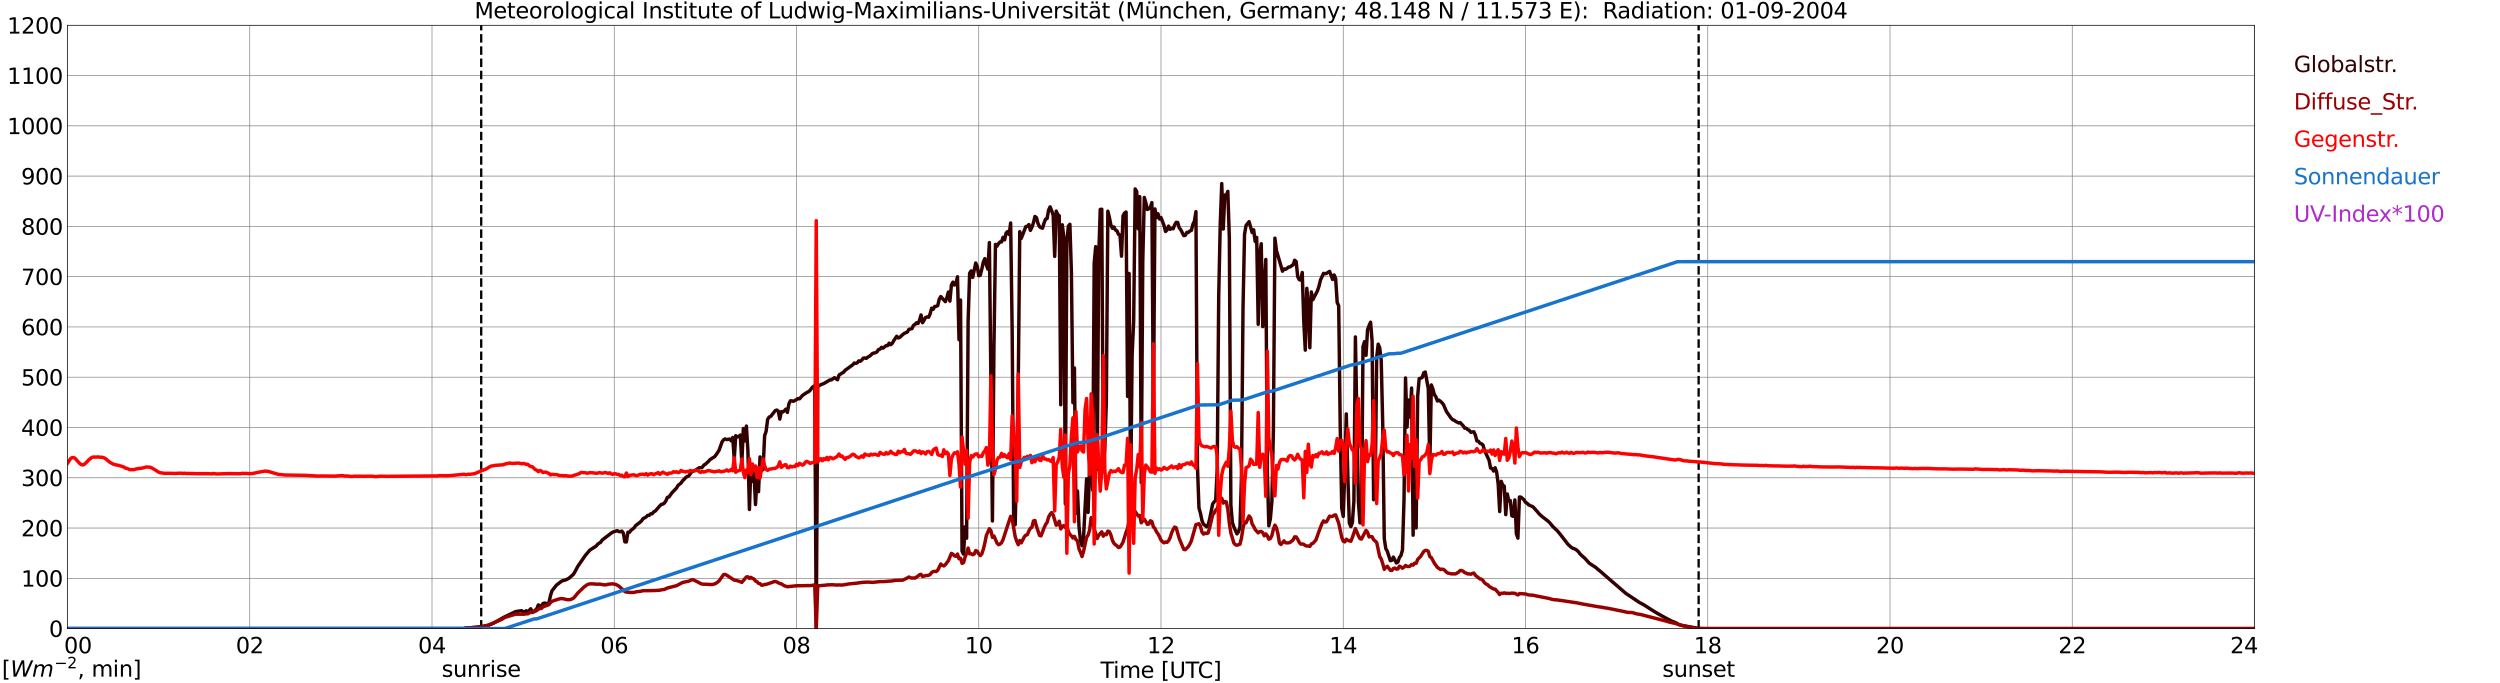 <?xml version="1.0" encoding="utf-8" standalone="no"?>
<!DOCTYPE svg PUBLIC "-//W3C//DTD SVG 1.1//EN"
  "http://www.w3.org/Graphics/SVG/1.1/DTD/svg11.dtd">
<svg xmlns:xlink="http://www.w3.org/1999/xlink" width="1085.4pt" height="296.64pt" viewBox="0 0 1085.4 296.64" xmlns="http://www.w3.org/2000/svg" version="1.1">
 <defs>
  <style type="text/css">*{stroke-linejoin: round; stroke-linecap: butt}</style>
 </defs>
 <g id="figure_1">
  <g id="patch_1">
   <path d="M 0 296.64 
L 1085.4 296.64 
L 1085.4 0 
L 0 0 
z
" style="fill: #ffffff"/>
  </g>
  <g id="axes_1">
   <g id="patch_2">
    <path d="M 29.306 272.909 
L 978.814 272.909 
L 978.814 10.976 
L 29.306 10.976 
z
" style="fill: #ffffff"/>
   </g>
   <g id="patch_3">
    <path d="M 978.814 272.909 
L 978.814 272.909 
L 978.814 10.976 
L 978.814 10.976 
z
" clip-path="url(#pe17cf7d747)" style="fill: #d3d3d3; opacity: 0.25; stroke: #d3d3d3; stroke-linejoin: miter"/>
   </g>
   <g id="matplotlib.axis_1">
    <g id="xtick_1">
     <g id="line2d_1">
      <path d="M 29.306 272.909 
L 29.306 10.976 
" clip-path="url(#pe17cf7d747)" style="fill: none; stroke: #808080; stroke-width: 0.3; stroke-linecap: square"/>
     </g>
     <g id="line2d_2"/>
     <g id="text_1">
      <!--    00 -->
      <g transform="translate(18.733 283.627) scale(0.095 -0.095)">
       <defs>
        <path id="DejaVuSans-20" transform="scale(0.016)"/>
        <path id="DejaVuSans-30" d="M 2034 4250 
Q 1547 4250 1301 3770 
Q 1056 3291 1056 2328 
Q 1056 1369 1301 889 
Q 1547 409 2034 409 
Q 2525 409 2770 889 
Q 3016 1369 3016 2328 
Q 3016 3291 2770 3770 
Q 2525 4250 2034 4250 
z
M 2034 4750 
Q 2819 4750 3233 4129 
Q 3647 3509 3647 2328 
Q 3647 1150 3233 529 
Q 2819 -91 2034 -91 
Q 1250 -91 836 529 
Q 422 1150 422 2328 
Q 422 3509 836 4129 
Q 1250 4750 2034 4750 
z
" transform="scale(0.016)"/>
       </defs>
       <use xlink:href="#DejaVuSans-20"/>
       <use xlink:href="#DejaVuSans-20" transform="translate(31.787 0)"/>
       <use xlink:href="#DejaVuSans-20" transform="translate(63.574 0)"/>
       <use xlink:href="#DejaVuSans-30" transform="translate(95.361 0)"/>
       <use xlink:href="#DejaVuSans-30" transform="translate(158.984 0)"/>
      </g>
     </g>
    </g>
    <g id="xtick_2">
     <g id="line2d_3">
      <path d="M 108.431 272.909 
L 108.431 10.976 
" clip-path="url(#pe17cf7d747)" style="fill: none; stroke: #808080; stroke-width: 0.3; stroke-linecap: square"/>
     </g>
     <g id="line2d_4"/>
     <g id="text_2">
      <!-- 02 -->
      <g transform="translate(102.387 283.627) scale(0.095 -0.095)">
       <defs>
        <path id="DejaVuSans-32" d="M 1228 531 
L 3431 531 
L 3431 0 
L 469 0 
L 469 531 
Q 828 903 1448 1529 
Q 2069 2156 2228 2338 
Q 2531 2678 2651 2914 
Q 2772 3150 2772 3378 
Q 2772 3750 2511 3984 
Q 2250 4219 1831 4219 
Q 1534 4219 1204 4116 
Q 875 4013 500 3803 
L 500 4441 
Q 881 4594 1212 4672 
Q 1544 4750 1819 4750 
Q 2544 4750 2975 4387 
Q 3406 4025 3406 3419 
Q 3406 3131 3298 2873 
Q 3191 2616 2906 2266 
Q 2828 2175 2409 1742 
Q 1991 1309 1228 531 
z
" transform="scale(0.016)"/>
       </defs>
       <use xlink:href="#DejaVuSans-30"/>
       <use xlink:href="#DejaVuSans-32" transform="translate(63.623 0)"/>
      </g>
     </g>
    </g>
    <g id="xtick_3">
     <g id="line2d_5">
      <path d="M 187.557 272.909 
L 187.557 10.976 
" clip-path="url(#pe17cf7d747)" style="fill: none; stroke: #808080; stroke-width: 0.3; stroke-linecap: square"/>
     </g>
     <g id="line2d_6"/>
     <g id="text_3">
      <!-- 04 -->
      <g transform="translate(181.513 283.627) scale(0.095 -0.095)">
       <defs>
        <path id="DejaVuSans-34" d="M 2419 4116 
L 825 1625 
L 2419 1625 
L 2419 4116 
z
M 2253 4666 
L 3047 4666 
L 3047 1625 
L 3713 1625 
L 3713 1100 
L 3047 1100 
L 3047 0 
L 2419 0 
L 2419 1100 
L 313 1100 
L 313 1709 
L 2253 4666 
z
" transform="scale(0.016)"/>
       </defs>
       <use xlink:href="#DejaVuSans-30"/>
       <use xlink:href="#DejaVuSans-34" transform="translate(63.623 0)"/>
      </g>
     </g>
    </g>
    <g id="xtick_4">
     <g id="line2d_7">
      <path d="M 266.683 272.909 
L 266.683 10.976 
" clip-path="url(#pe17cf7d747)" style="fill: none; stroke: #808080; stroke-width: 0.3; stroke-linecap: square"/>
     </g>
     <g id="line2d_8"/>
     <g id="text_4">
      <!-- 06 -->
      <g transform="translate(260.638 283.627) scale(0.095 -0.095)">
       <defs>
        <path id="DejaVuSans-36" d="M 2113 2584 
Q 1688 2584 1439 2293 
Q 1191 2003 1191 1497 
Q 1191 994 1439 701 
Q 1688 409 2113 409 
Q 2538 409 2786 701 
Q 3034 994 3034 1497 
Q 3034 2003 2786 2293 
Q 2538 2584 2113 2584 
z
M 3366 4563 
L 3366 3988 
Q 3128 4100 2886 4159 
Q 2644 4219 2406 4219 
Q 1781 4219 1451 3797 
Q 1122 3375 1075 2522 
Q 1259 2794 1537 2939 
Q 1816 3084 2150 3084 
Q 2853 3084 3261 2657 
Q 3669 2231 3669 1497 
Q 3669 778 3244 343 
Q 2819 -91 2113 -91 
Q 1303 -91 875 529 
Q 447 1150 447 2328 
Q 447 3434 972 4092 
Q 1497 4750 2381 4750 
Q 2619 4750 2861 4703 
Q 3103 4656 3366 4563 
z
" transform="scale(0.016)"/>
       </defs>
       <use xlink:href="#DejaVuSans-30"/>
       <use xlink:href="#DejaVuSans-36" transform="translate(63.623 0)"/>
      </g>
     </g>
    </g>
    <g id="xtick_5">
     <g id="line2d_9">
      <path d="M 345.808 272.909 
L 345.808 10.976 
" clip-path="url(#pe17cf7d747)" style="fill: none; stroke: #808080; stroke-width: 0.3; stroke-linecap: square"/>
     </g>
     <g id="line2d_10"/>
     <g id="text_5">
      <!-- 08 -->
      <g transform="translate(339.764 283.627) scale(0.095 -0.095)">
       <defs>
        <path id="DejaVuSans-38" d="M 2034 2216 
Q 1584 2216 1326 1975 
Q 1069 1734 1069 1313 
Q 1069 891 1326 650 
Q 1584 409 2034 409 
Q 2484 409 2743 651 
Q 3003 894 3003 1313 
Q 3003 1734 2745 1975 
Q 2488 2216 2034 2216 
z
M 1403 2484 
Q 997 2584 770 2862 
Q 544 3141 544 3541 
Q 544 4100 942 4425 
Q 1341 4750 2034 4750 
Q 2731 4750 3128 4425 
Q 3525 4100 3525 3541 
Q 3525 3141 3298 2862 
Q 3072 2584 2669 2484 
Q 3125 2378 3379 2068 
Q 3634 1759 3634 1313 
Q 3634 634 3220 271 
Q 2806 -91 2034 -91 
Q 1263 -91 848 271 
Q 434 634 434 1313 
Q 434 1759 690 2068 
Q 947 2378 1403 2484 
z
M 1172 3481 
Q 1172 3119 1398 2916 
Q 1625 2713 2034 2713 
Q 2441 2713 2670 2916 
Q 2900 3119 2900 3481 
Q 2900 3844 2670 4047 
Q 2441 4250 2034 4250 
Q 1625 4250 1398 4047 
Q 1172 3844 1172 3481 
z
" transform="scale(0.016)"/>
       </defs>
       <use xlink:href="#DejaVuSans-30"/>
       <use xlink:href="#DejaVuSans-38" transform="translate(63.623 0)"/>
      </g>
     </g>
    </g>
    <g id="xtick_6">
     <g id="line2d_11">
      <path d="M 424.934 272.909 
L 424.934 10.976 
" clip-path="url(#pe17cf7d747)" style="fill: none; stroke: #808080; stroke-width: 0.3; stroke-linecap: square"/>
     </g>
     <g id="line2d_12"/>
     <g id="text_6">
      <!-- 10 -->
      <g transform="translate(418.89 283.627) scale(0.095 -0.095)">
       <defs>
        <path id="DejaVuSans-31" d="M 794 531 
L 1825 531 
L 1825 4091 
L 703 3866 
L 703 4441 
L 1819 4666 
L 2450 4666 
L 2450 531 
L 3481 531 
L 3481 0 
L 794 0 
L 794 531 
z
" transform="scale(0.016)"/>
       </defs>
       <use xlink:href="#DejaVuSans-31"/>
       <use xlink:href="#DejaVuSans-30" transform="translate(63.623 0)"/>
      </g>
     </g>
    </g>
    <g id="xtick_7">
     <g id="line2d_13">
      <path d="M 504.06 272.909 
L 504.06 10.976 
" clip-path="url(#pe17cf7d747)" style="fill: none; stroke: #808080; stroke-width: 0.3; stroke-linecap: square"/>
     </g>
     <g id="line2d_14"/>
     <g id="text_7">
      <!-- 12 -->
      <g transform="translate(498.015 283.627) scale(0.095 -0.095)">
       <use xlink:href="#DejaVuSans-31"/>
       <use xlink:href="#DejaVuSans-32" transform="translate(63.623 0)"/>
      </g>
     </g>
    </g>
    <g id="xtick_8">
     <g id="line2d_15">
      <path d="M 583.185 272.909 
L 583.185 10.976 
" clip-path="url(#pe17cf7d747)" style="fill: none; stroke: #808080; stroke-width: 0.3; stroke-linecap: square"/>
     </g>
     <g id="line2d_16"/>
     <g id="text_8">
      <!-- 14 -->
      <g transform="translate(577.141 283.627) scale(0.095 -0.095)">
       <use xlink:href="#DejaVuSans-31"/>
       <use xlink:href="#DejaVuSans-34" transform="translate(63.623 0)"/>
      </g>
     </g>
    </g>
    <g id="xtick_9">
     <g id="line2d_17">
      <path d="M 662.311 272.909 
L 662.311 10.976 
" clip-path="url(#pe17cf7d747)" style="fill: none; stroke: #808080; stroke-width: 0.3; stroke-linecap: square"/>
     </g>
     <g id="line2d_18"/>
     <g id="text_9">
      <!-- 16 -->
      <g transform="translate(656.267 283.627) scale(0.095 -0.095)">
       <use xlink:href="#DejaVuSans-31"/>
       <use xlink:href="#DejaVuSans-36" transform="translate(63.623 0)"/>
      </g>
     </g>
    </g>
    <g id="xtick_10">
     <g id="line2d_19">
      <path d="M 741.437 272.909 
L 741.437 10.976 
" clip-path="url(#pe17cf7d747)" style="fill: none; stroke: #808080; stroke-width: 0.3; stroke-linecap: square"/>
     </g>
     <g id="line2d_20"/>
     <g id="text_10">
      <!-- 18 -->
      <g transform="translate(735.392 283.627) scale(0.095 -0.095)">
       <use xlink:href="#DejaVuSans-31"/>
       <use xlink:href="#DejaVuSans-38" transform="translate(63.623 0)"/>
      </g>
     </g>
    </g>
    <g id="xtick_11">
     <g id="line2d_21">
      <path d="M 820.562 272.909 
L 820.562 10.976 
" clip-path="url(#pe17cf7d747)" style="fill: none; stroke: #808080; stroke-width: 0.3; stroke-linecap: square"/>
     </g>
     <g id="line2d_22"/>
     <g id="text_11">
      <!-- 20 -->
      <g transform="translate(814.518 283.627) scale(0.095 -0.095)">
       <use xlink:href="#DejaVuSans-32"/>
       <use xlink:href="#DejaVuSans-30" transform="translate(63.623 0)"/>
      </g>
     </g>
    </g>
    <g id="xtick_12">
     <g id="line2d_23">
      <path d="M 899.688 272.909 
L 899.688 10.976 
" clip-path="url(#pe17cf7d747)" style="fill: none; stroke: #808080; stroke-width: 0.3; stroke-linecap: square"/>
     </g>
     <g id="line2d_24"/>
     <g id="text_12">
      <!-- 22 -->
      <g transform="translate(893.644 283.627) scale(0.095 -0.095)">
       <use xlink:href="#DejaVuSans-32"/>
       <use xlink:href="#DejaVuSans-32" transform="translate(63.623 0)"/>
      </g>
     </g>
    </g>
    <g id="xtick_13">
     <g id="line2d_25">
      <path d="M 978.814 272.909 
L 978.814 10.976 
" clip-path="url(#pe17cf7d747)" style="fill: none; stroke: #808080; stroke-width: 0.3; stroke-linecap: square"/>
     </g>
     <g id="line2d_26"/>
     <g id="text_13">
      <!-- 24    -->
      <g transform="translate(968.241 283.627) scale(0.095 -0.095)">
       <use xlink:href="#DejaVuSans-32"/>
       <use xlink:href="#DejaVuSans-34" transform="translate(63.623 0)"/>
       <use xlink:href="#DejaVuSans-20" transform="translate(127.246 0)"/>
       <use xlink:href="#DejaVuSans-20" transform="translate(159.033 0)"/>
       <use xlink:href="#DejaVuSans-20" transform="translate(190.82 0)"/>
      </g>
     </g>
    </g>
    <g id="text_14">
     <!-- Time [UTC] -->
     <g transform="translate(477.806 294.322) scale(0.095 -0.095)">
      <defs>
       <path id="DejaVuSans-54" d="M -19 4666 
L 3928 4666 
L 3928 4134 
L 2272 4134 
L 2272 0 
L 1638 0 
L 1638 4134 
L -19 4134 
L -19 4666 
z
" transform="scale(0.016)"/>
       <path id="DejaVuSans-69" d="M 603 3500 
L 1178 3500 
L 1178 0 
L 603 0 
L 603 3500 
z
M 603 4863 
L 1178 4863 
L 1178 4134 
L 603 4134 
L 603 4863 
z
" transform="scale(0.016)"/>
       <path id="DejaVuSans-6d" d="M 3328 2828 
Q 3544 3216 3844 3400 
Q 4144 3584 4550 3584 
Q 5097 3584 5394 3201 
Q 5691 2819 5691 2113 
L 5691 0 
L 5113 0 
L 5113 2094 
Q 5113 2597 4934 2840 
Q 4756 3084 4391 3084 
Q 3944 3084 3684 2787 
Q 3425 2491 3425 1978 
L 3425 0 
L 2847 0 
L 2847 2094 
Q 2847 2600 2669 2842 
Q 2491 3084 2119 3084 
Q 1678 3084 1418 2786 
Q 1159 2488 1159 1978 
L 1159 0 
L 581 0 
L 581 3500 
L 1159 3500 
L 1159 2956 
Q 1356 3278 1631 3431 
Q 1906 3584 2284 3584 
Q 2666 3584 2933 3390 
Q 3200 3197 3328 2828 
z
" transform="scale(0.016)"/>
       <path id="DejaVuSans-65" d="M 3597 1894 
L 3597 1613 
L 953 1613 
Q 991 1019 1311 708 
Q 1631 397 2203 397 
Q 2534 397 2845 478 
Q 3156 559 3463 722 
L 3463 178 
Q 3153 47 2828 -22 
Q 2503 -91 2169 -91 
Q 1331 -91 842 396 
Q 353 884 353 1716 
Q 353 2575 817 3079 
Q 1281 3584 2069 3584 
Q 2775 3584 3186 3129 
Q 3597 2675 3597 1894 
z
M 3022 2063 
Q 3016 2534 2758 2815 
Q 2500 3097 2075 3097 
Q 1594 3097 1305 2825 
Q 1016 2553 972 2059 
L 3022 2063 
z
" transform="scale(0.016)"/>
       <path id="DejaVuSans-5b" d="M 550 4863 
L 1875 4863 
L 1875 4416 
L 1125 4416 
L 1125 -397 
L 1875 -397 
L 1875 -844 
L 550 -844 
L 550 4863 
z
" transform="scale(0.016)"/>
       <path id="DejaVuSans-55" d="M 556 4666 
L 1191 4666 
L 1191 1831 
Q 1191 1081 1462 751 
Q 1734 422 2344 422 
Q 2950 422 3222 751 
Q 3494 1081 3494 1831 
L 3494 4666 
L 4128 4666 
L 4128 1753 
Q 4128 841 3676 375 
Q 3225 -91 2344 -91 
Q 1459 -91 1007 375 
Q 556 841 556 1753 
L 556 4666 
z
" transform="scale(0.016)"/>
       <path id="DejaVuSans-43" d="M 4122 4306 
L 4122 3641 
Q 3803 3938 3442 4084 
Q 3081 4231 2675 4231 
Q 1875 4231 1450 3742 
Q 1025 3253 1025 2328 
Q 1025 1406 1450 917 
Q 1875 428 2675 428 
Q 3081 428 3442 575 
Q 3803 722 4122 1019 
L 4122 359 
Q 3791 134 3420 21 
Q 3050 -91 2638 -91 
Q 1578 -91 968 557 
Q 359 1206 359 2328 
Q 359 3453 968 4101 
Q 1578 4750 2638 4750 
Q 3056 4750 3426 4639 
Q 3797 4528 4122 4306 
z
" transform="scale(0.016)"/>
       <path id="DejaVuSans-5d" d="M 1947 4863 
L 1947 -844 
L 622 -844 
L 622 -397 
L 1369 -397 
L 1369 4416 
L 622 4416 
L 622 4863 
L 1947 4863 
z
" transform="scale(0.016)"/>
      </defs>
      <use xlink:href="#DejaVuSans-54"/>
      <use xlink:href="#DejaVuSans-69" transform="translate(57.959 0)"/>
      <use xlink:href="#DejaVuSans-6d" transform="translate(85.742 0)"/>
      <use xlink:href="#DejaVuSans-65" transform="translate(183.154 0)"/>
      <use xlink:href="#DejaVuSans-20" transform="translate(244.678 0)"/>
      <use xlink:href="#DejaVuSans-5b" transform="translate(276.465 0)"/>
      <use xlink:href="#DejaVuSans-55" transform="translate(315.479 0)"/>
      <use xlink:href="#DejaVuSans-54" transform="translate(388.672 0)"/>
      <use xlink:href="#DejaVuSans-43" transform="translate(443.881 0)"/>
      <use xlink:href="#DejaVuSans-5d" transform="translate(513.705 0)"/>
     </g>
    </g>
   </g>
   <g id="matplotlib.axis_2">
    <g id="ytick_1">
     <g id="line2d_27">
      <path d="M 29.306 272.909 
L 978.814 272.909 
" clip-path="url(#pe17cf7d747)" style="fill: none; stroke: #808080; stroke-width: 0.3; stroke-linecap: square"/>
     </g>
     <g id="line2d_28"/>
     <g id="text_15">
      <!-- 0 -->
      <g transform="translate(21.261 276.518) scale(0.095 -0.095)">
       <use xlink:href="#DejaVuSans-30"/>
      </g>
     </g>
    </g>
    <g id="ytick_2">
     <g id="line2d_29">
      <path d="M 29.306 251.081 
L 978.814 251.081 
" clip-path="url(#pe17cf7d747)" style="fill: none; stroke: #808080; stroke-width: 0.3; stroke-linecap: square"/>
     </g>
     <g id="line2d_30"/>
     <g id="text_16">
      <!-- 100 -->
      <g transform="translate(9.173 254.69) scale(0.095 -0.095)">
       <use xlink:href="#DejaVuSans-31"/>
       <use xlink:href="#DejaVuSans-30" transform="translate(63.623 0)"/>
       <use xlink:href="#DejaVuSans-30" transform="translate(127.246 0)"/>
      </g>
     </g>
    </g>
    <g id="ytick_3">
     <g id="line2d_31">
      <path d="M 29.306 229.253 
L 978.814 229.253 
" clip-path="url(#pe17cf7d747)" style="fill: none; stroke: #808080; stroke-width: 0.3; stroke-linecap: square"/>
     </g>
     <g id="line2d_32"/>
     <g id="text_17">
      <!-- 200 -->
      <g transform="translate(9.173 232.863) scale(0.095 -0.095)">
       <use xlink:href="#DejaVuSans-32"/>
       <use xlink:href="#DejaVuSans-30" transform="translate(63.623 0)"/>
       <use xlink:href="#DejaVuSans-30" transform="translate(127.246 0)"/>
      </g>
     </g>
    </g>
    <g id="ytick_4">
     <g id="line2d_33">
      <path d="M 29.306 207.426 
L 978.814 207.426 
" clip-path="url(#pe17cf7d747)" style="fill: none; stroke: #808080; stroke-width: 0.3; stroke-linecap: square"/>
     </g>
     <g id="line2d_34"/>
     <g id="text_18">
      <!-- 300 -->
      <g transform="translate(9.173 211.035) scale(0.095 -0.095)">
       <defs>
        <path id="DejaVuSans-33" d="M 2597 2516 
Q 3050 2419 3304 2112 
Q 3559 1806 3559 1356 
Q 3559 666 3084 287 
Q 2609 -91 1734 -91 
Q 1441 -91 1130 -33 
Q 819 25 488 141 
L 488 750 
Q 750 597 1062 519 
Q 1375 441 1716 441 
Q 2309 441 2620 675 
Q 2931 909 2931 1356 
Q 2931 1769 2642 2001 
Q 2353 2234 1838 2234 
L 1294 2234 
L 1294 2753 
L 1863 2753 
Q 2328 2753 2575 2939 
Q 2822 3125 2822 3475 
Q 2822 3834 2567 4026 
Q 2313 4219 1838 4219 
Q 1578 4219 1281 4162 
Q 984 4106 628 3988 
L 628 4550 
Q 988 4650 1302 4700 
Q 1616 4750 1894 4750 
Q 2613 4750 3031 4423 
Q 3450 4097 3450 3541 
Q 3450 3153 3228 2886 
Q 3006 2619 2597 2516 
z
" transform="scale(0.016)"/>
       </defs>
       <use xlink:href="#DejaVuSans-33"/>
       <use xlink:href="#DejaVuSans-30" transform="translate(63.623 0)"/>
       <use xlink:href="#DejaVuSans-30" transform="translate(127.246 0)"/>
      </g>
     </g>
    </g>
    <g id="ytick_5">
     <g id="line2d_35">
      <path d="M 29.306 185.598 
L 978.814 185.598 
" clip-path="url(#pe17cf7d747)" style="fill: none; stroke: #808080; stroke-width: 0.3; stroke-linecap: square"/>
     </g>
     <g id="line2d_36"/>
     <g id="text_19">
      <!-- 400 -->
      <g transform="translate(9.173 189.207) scale(0.095 -0.095)">
       <use xlink:href="#DejaVuSans-34"/>
       <use xlink:href="#DejaVuSans-30" transform="translate(63.623 0)"/>
       <use xlink:href="#DejaVuSans-30" transform="translate(127.246 0)"/>
      </g>
     </g>
    </g>
    <g id="ytick_6">
     <g id="line2d_37">
      <path d="M 29.306 163.77 
L 978.814 163.77 
" clip-path="url(#pe17cf7d747)" style="fill: none; stroke: #808080; stroke-width: 0.3; stroke-linecap: square"/>
     </g>
     <g id="line2d_38"/>
     <g id="text_20">
      <!-- 500 -->
      <g transform="translate(9.173 167.379) scale(0.095 -0.095)">
       <defs>
        <path id="DejaVuSans-35" d="M 691 4666 
L 3169 4666 
L 3169 4134 
L 1269 4134 
L 1269 2991 
Q 1406 3038 1543 3061 
Q 1681 3084 1819 3084 
Q 2600 3084 3056 2656 
Q 3513 2228 3513 1497 
Q 3513 744 3044 326 
Q 2575 -91 1722 -91 
Q 1428 -91 1123 -41 
Q 819 9 494 109 
L 494 744 
Q 775 591 1075 516 
Q 1375 441 1709 441 
Q 2250 441 2565 725 
Q 2881 1009 2881 1497 
Q 2881 1984 2565 2268 
Q 2250 2553 1709 2553 
Q 1456 2553 1204 2497 
Q 953 2441 691 2322 
L 691 4666 
z
" transform="scale(0.016)"/>
       </defs>
       <use xlink:href="#DejaVuSans-35"/>
       <use xlink:href="#DejaVuSans-30" transform="translate(63.623 0)"/>
       <use xlink:href="#DejaVuSans-30" transform="translate(127.246 0)"/>
      </g>
     </g>
    </g>
    <g id="ytick_7">
     <g id="line2d_39">
      <path d="M 29.306 141.942 
L 978.814 141.942 
" clip-path="url(#pe17cf7d747)" style="fill: none; stroke: #808080; stroke-width: 0.3; stroke-linecap: square"/>
     </g>
     <g id="line2d_40"/>
     <g id="text_21">
      <!-- 600 -->
      <g transform="translate(9.173 145.551) scale(0.095 -0.095)">
       <use xlink:href="#DejaVuSans-36"/>
       <use xlink:href="#DejaVuSans-30" transform="translate(63.623 0)"/>
       <use xlink:href="#DejaVuSans-30" transform="translate(127.246 0)"/>
      </g>
     </g>
    </g>
    <g id="ytick_8">
     <g id="line2d_41">
      <path d="M 29.306 120.114 
L 978.814 120.114 
" clip-path="url(#pe17cf7d747)" style="fill: none; stroke: #808080; stroke-width: 0.3; stroke-linecap: square"/>
     </g>
     <g id="line2d_42"/>
     <g id="text_22">
      <!-- 700 -->
      <g transform="translate(9.173 123.724) scale(0.095 -0.095)">
       <defs>
        <path id="DejaVuSans-37" d="M 525 4666 
L 3525 4666 
L 3525 4397 
L 1831 0 
L 1172 0 
L 2766 4134 
L 525 4134 
L 525 4666 
z
" transform="scale(0.016)"/>
       </defs>
       <use xlink:href="#DejaVuSans-37"/>
       <use xlink:href="#DejaVuSans-30" transform="translate(63.623 0)"/>
       <use xlink:href="#DejaVuSans-30" transform="translate(127.246 0)"/>
      </g>
     </g>
    </g>
    <g id="ytick_9">
     <g id="line2d_43">
      <path d="M 29.306 98.287 
L 978.814 98.287 
" clip-path="url(#pe17cf7d747)" style="fill: none; stroke: #808080; stroke-width: 0.3; stroke-linecap: square"/>
     </g>
     <g id="line2d_44"/>
     <g id="text_23">
      <!-- 800 -->
      <g transform="translate(9.173 101.896) scale(0.095 -0.095)">
       <use xlink:href="#DejaVuSans-38"/>
       <use xlink:href="#DejaVuSans-30" transform="translate(63.623 0)"/>
       <use xlink:href="#DejaVuSans-30" transform="translate(127.246 0)"/>
      </g>
     </g>
    </g>
    <g id="ytick_10">
     <g id="line2d_45">
      <path d="M 29.306 76.459 
L 978.814 76.459 
" clip-path="url(#pe17cf7d747)" style="fill: none; stroke: #808080; stroke-width: 0.3; stroke-linecap: square"/>
     </g>
     <g id="line2d_46"/>
     <g id="text_24">
      <!-- 900 -->
      <g transform="translate(9.173 80.068) scale(0.095 -0.095)">
       <defs>
        <path id="DejaVuSans-39" d="M 703 97 
L 703 672 
Q 941 559 1184 500 
Q 1428 441 1663 441 
Q 2288 441 2617 861 
Q 2947 1281 2994 2138 
Q 2813 1869 2534 1725 
Q 2256 1581 1919 1581 
Q 1219 1581 811 2004 
Q 403 2428 403 3163 
Q 403 3881 828 4315 
Q 1253 4750 1959 4750 
Q 2769 4750 3195 4129 
Q 3622 3509 3622 2328 
Q 3622 1225 3098 567 
Q 2575 -91 1691 -91 
Q 1453 -91 1209 -44 
Q 966 3 703 97 
z
M 1959 2075 
Q 2384 2075 2632 2365 
Q 2881 2656 2881 3163 
Q 2881 3666 2632 3958 
Q 2384 4250 1959 4250 
Q 1534 4250 1286 3958 
Q 1038 3666 1038 3163 
Q 1038 2656 1286 2365 
Q 1534 2075 1959 2075 
z
" transform="scale(0.016)"/>
       </defs>
       <use xlink:href="#DejaVuSans-39"/>
       <use xlink:href="#DejaVuSans-30" transform="translate(63.623 0)"/>
       <use xlink:href="#DejaVuSans-30" transform="translate(127.246 0)"/>
      </g>
     </g>
    </g>
    <g id="ytick_11">
     <g id="line2d_47">
      <path d="M 29.306 54.631 
L 978.814 54.631 
" clip-path="url(#pe17cf7d747)" style="fill: none; stroke: #808080; stroke-width: 0.3; stroke-linecap: square"/>
     </g>
     <g id="line2d_48"/>
     <g id="text_25">
      <!-- 1000 -->
      <g transform="translate(3.128 58.24) scale(0.095 -0.095)">
       <use xlink:href="#DejaVuSans-31"/>
       <use xlink:href="#DejaVuSans-30" transform="translate(63.623 0)"/>
       <use xlink:href="#DejaVuSans-30" transform="translate(127.246 0)"/>
       <use xlink:href="#DejaVuSans-30" transform="translate(190.869 0)"/>
      </g>
     </g>
    </g>
    <g id="ytick_12">
     <g id="line2d_49">
      <path d="M 29.306 32.803 
L 978.814 32.803 
" clip-path="url(#pe17cf7d747)" style="fill: none; stroke: #808080; stroke-width: 0.3; stroke-linecap: square"/>
     </g>
     <g id="line2d_50"/>
     <g id="text_26">
      <!-- 1100 -->
      <g transform="translate(3.128 36.413) scale(0.095 -0.095)">
       <use xlink:href="#DejaVuSans-31"/>
       <use xlink:href="#DejaVuSans-31" transform="translate(63.623 0)"/>
       <use xlink:href="#DejaVuSans-30" transform="translate(127.246 0)"/>
       <use xlink:href="#DejaVuSans-30" transform="translate(190.869 0)"/>
      </g>
     </g>
    </g>
    <g id="ytick_13">
     <g id="line2d_51">
      <path d="M 29.306 10.976 
L 978.814 10.976 
" clip-path="url(#pe17cf7d747)" style="fill: none; stroke: #808080; stroke-width: 0.3; stroke-linecap: square"/>
     </g>
     <g id="line2d_52"/>
     <g id="text_27">
      <!-- 1200 -->
      <g transform="translate(3.128 14.585) scale(0.095 -0.095)">
       <use xlink:href="#DejaVuSans-31"/>
       <use xlink:href="#DejaVuSans-32" transform="translate(63.623 0)"/>
       <use xlink:href="#DejaVuSans-30" transform="translate(127.246 0)"/>
       <use xlink:href="#DejaVuSans-30" transform="translate(190.869 0)"/>
      </g>
     </g>
    </g>
   </g>
   <g id="line2d_53">
    <path d="M 208.921 272.909 
L 208.921 10.976 
" clip-path="url(#pe17cf7d747)" style="fill: none; stroke-dasharray: 3.7,1.6; stroke-dashoffset: 0; stroke: #000000"/>
   </g>
   <g id="line2d_54">
    <path d="M 737.48 272.909 
L 737.48 10.976 
" clip-path="url(#pe17cf7d747)" style="fill: none; stroke-dasharray: 3.7,1.6; stroke-dashoffset: 0; stroke: #000000"/>
   </g>
   <g id="line2d_55">
    <path d="M 29.306 272.909 
L 201.404 272.909 
L 202.063 272.671 
L 204.042 272.59 
L 207.339 272.302 
L 209.976 271.894 
L 211.954 271.483 
L 213.932 270.665 
L 215.91 269.641 
L 218.548 268.085 
L 223.823 265.546 
L 226.461 265.136 
L 227.12 265.588 
L 227.779 265.627 
L 228.439 265.177 
L 229.098 265.588 
L 229.757 265.055 
L 230.417 264.317 
L 231.076 265.627 
L 231.736 265.505 
L 233.054 264.317 
L 233.714 262.639 
L 234.373 262.925 
L 235.033 263.702 
L 235.692 262.065 
L 236.351 261.818 
L 237.011 261.943 
L 237.67 262.187 
L 238.329 261.654 
L 238.989 258.625 
L 239.648 256.494 
L 241.626 253.997 
L 243.604 252.482 
L 244.264 252.113 
L 245.583 251.786 
L 246.901 251.131 
L 248.88 249.411 
L 249.539 248.387 
L 250.858 245.888 
L 254.155 241.097 
L 256.133 238.803 
L 258.77 237.124 
L 259.43 236.347 
L 260.089 235.815 
L 260.748 235.487 
L 261.408 234.503 
L 262.726 233.479 
L 265.364 231.473 
L 266.023 231.024 
L 268.002 230.408 
L 268.661 230.777 
L 269.32 230.86 
L 269.98 230.572 
L 270.639 231.473 
L 271.298 235.241 
L 271.958 235.282 
L 272.617 231.063 
L 273.277 231.104 
L 273.936 230.244 
L 275.255 229.221 
L 275.914 228.238 
L 277.892 226.723 
L 278.552 226.108 
L 279.211 225.126 
L 279.87 224.84 
L 280.53 224.429 
L 281.189 223.775 
L 281.849 223.733 
L 282.508 223.078 
L 283.167 223.037 
L 283.827 222.218 
L 284.486 221.891 
L 286.464 219.638 
L 287.124 218.983 
L 287.783 218.859 
L 288.442 218.409 
L 289.102 217.466 
L 289.761 215.912 
L 290.42 215.788 
L 291.739 213.945 
L 293.717 211.898 
L 294.377 210.752 
L 295.696 209.687 
L 296.355 208.702 
L 297.014 208.131 
L 297.674 207.351 
L 298.333 206.902 
L 298.992 206.655 
L 300.311 204.813 
L 300.971 204.527 
L 301.63 204.363 
L 302.949 203.503 
L 303.608 203.051 
L 304.267 203.093 
L 304.927 202.848 
L 305.586 201.947 
L 306.246 201.536 
L 307.564 200.349 
L 308.224 199.572 
L 309.543 198.712 
L 310.202 198.343 
L 310.861 197.524 
L 312.18 195.516 
L 313.499 191.832 
L 314.158 190.972 
L 314.818 190.561 
L 315.477 190.847 
L 316.796 190.644 
L 317.455 191.38 
L 318.114 189.948 
L 318.774 199.367 
L 319.433 189.169 
L 320.093 189.701 
L 320.752 189.538 
L 321.411 188.883 
L 322.071 200.923 
L 322.73 186.056 
L 323.39 191.421 
L 324.049 184.991 
L 324.708 195.68 
L 325.368 221.194 
L 326.027 202.11 
L 326.686 208.991 
L 327.346 205.018 
L 328.005 219.064 
L 328.665 207.515 
L 329.324 213.454 
L 329.983 198.384 
L 330.643 204.322 
L 331.302 203.83 
L 331.961 189.21 
L 332.621 187.244 
L 333.28 182.083 
L 333.94 181.06 
L 334.599 180.815 
L 336.577 178.277 
L 337.236 178.03 
L 337.896 178.48 
L 338.555 181.961 
L 339.215 178.726 
L 339.874 178.849 
L 340.533 178.357 
L 341.193 177.62 
L 341.852 179.054 
L 342.512 175.328 
L 343.171 174.016 
L 343.83 174.057 
L 344.49 174.221 
L 345.808 173.483 
L 346.468 173.034 
L 347.127 173.156 
L 348.446 171.641 
L 350.424 170.331 
L 351.083 170.043 
L 351.743 169.43 
L 352.402 168.528 
L 353.062 167.832 
L 353.721 167.505 
L 354.38 272.909 
L 355.04 167.784 
L 356.359 167.005 
L 357.677 166.514 
L 360.315 164.957 
L 360.974 164.916 
L 362.293 163.975 
L 363.612 164.877 
L 364.271 162.827 
L 365.59 161.967 
L 366.249 161.6 
L 366.909 160.78 
L 370.206 158.405 
L 370.865 157.628 
L 371.524 157.75 
L 372.184 157.545 
L 372.843 156.685 
L 373.502 156.848 
L 374.162 156.316 
L 374.821 155.497 
L 375.481 155.417 
L 376.14 155.58 
L 376.799 155.006 
L 377.459 154.679 
L 378.118 154.146 
L 378.777 153.45 
L 380.096 153.122 
L 380.756 152.754 
L 381.415 151.771 
L 382.074 151.608 
L 382.734 150.789 
L 383.393 151.156 
L 384.712 150.051 
L 385.371 150.051 
L 386.031 148.986 
L 386.69 149.641 
L 387.349 149.108 
L 388.009 147.921 
L 389.328 145.996 
L 389.987 146.733 
L 390.646 146.489 
L 391.965 145.219 
L 392.624 144.727 
L 393.943 144.153 
L 394.603 143.007 
L 395.921 142.68 
L 396.581 141.246 
L 397.24 140.877 
L 397.899 140.139 
L 398.559 140.469 
L 399.218 139.035 
L 399.878 136.741 
L 400.537 140.1 
L 401.856 137.847 
L 402.515 137.601 
L 403.175 137.725 
L 403.834 136.208 
L 404.493 133.792 
L 405.153 134.285 
L 405.812 133.056 
L 406.471 133.015 
L 407.131 132.646 
L 407.79 129.902 
L 408.45 128.756 
L 410.428 130.967 
L 411.087 129.247 
L 411.746 126.789 
L 412.406 130.721 
L 413.065 123.718 
L 413.725 122.489 
L 414.384 123.76 
L 415.043 122.98 
L 415.703 120.156 
L 416.362 147.471 
L 417.022 130.271 
L 417.681 239.327 
L 418.34 240.597 
L 419 228.721 
L 419.659 233.676 
L 420.318 139.567 
L 420.978 118.6 
L 421.637 117.617 
L 422.297 120.442 
L 423.615 114.177 
L 424.275 115.651 
L 424.934 119.704 
L 425.593 119.501 
L 426.253 116.88 
L 426.912 113.767 
L 427.572 112.294 
L 428.231 115.037 
L 428.89 116.838 
L 429.55 105.331 
L 430.869 226.182 
L 431.528 150.828 
L 432.187 106.108 
L 432.847 106.887 
L 433.506 105.78 
L 434.165 105.045 
L 434.825 105.045 
L 435.484 103.036 
L 436.144 104.143 
L 436.803 101.194 
L 437.462 100.539 
L 438.122 101.81 
L 438.781 96.813 
L 439.44 143.621 
L 440.1 225.73 
L 440.759 227.78 
L 442.078 167.457 
L 442.737 100.581 
L 443.397 103.488 
L 445.375 98.37 
L 446.034 98.245 
L 446.694 97.51 
L 447.353 100.007 
L 448.012 98.697 
L 448.672 96.73 
L 449.331 93.987 
L 449.991 94.478 
L 450.65 97.016 
L 451.309 98.409 
L 451.969 98.861 
L 452.628 99.064 
L 453.287 96.813 
L 453.947 95.133 
L 454.606 94.888 
L 455.266 91.201 
L 455.925 89.809 
L 456.584 91.448 
L 457.244 93.413 
L 457.903 111.309 
L 458.563 91.653 
L 459.222 93.168 
L 459.881 93.659 
L 460.541 175.727 
L 461.2 97.59 
L 461.859 102.873 
L 462.519 218.769 
L 463.178 105.125 
L 463.838 98.204 
L 464.497 97.385 
L 465.156 118.067 
L 465.816 174.828 
L 466.475 159.756 
L 467.134 222.823 
L 467.794 213.199 
L 468.453 228.516 
L 469.113 234.904 
L 469.772 236.91 
L 470.431 233.226 
L 471.75 207.917 
L 472.409 222.456 
L 473.069 202.429 
L 473.728 191.044 
L 474.388 212.791 
L 475.047 114.3 
L 475.706 107.092 
L 476.366 203.903 
L 477.025 111.023 
L 477.685 90.915 
L 478.344 90.833 
L 479.003 202.676 
L 479.663 194.608 
L 480.322 174.867 
L 480.981 91.693 
L 481.641 94.356 
L 482.3 97.713 
L 482.96 99.105 
L 483.619 98.533 
L 484.278 99.843 
L 484.938 100.212 
L 485.597 101.727 
L 486.256 102.054 
L 486.916 111.228 
L 487.575 93.659 
L 488.235 92.513 
L 488.894 92.061 
L 489.553 172.123 
L 490.213 118.722 
L 490.872 214.675 
L 491.532 153.941 
L 492.191 139.404 
L 492.85 82.029 
L 493.51 83.134 
L 494.169 99.352 
L 494.828 85.387 
L 495.488 209.514 
L 496.147 113.398 
L 496.807 85.714 
L 497.466 88.008 
L 498.125 90.957 
L 498.785 90.63 
L 499.444 89.973 
L 500.103 87.967 
L 500.763 181.872 
L 501.422 90.71 
L 502.082 94.436 
L 502.741 92.799 
L 503.4 95.093 
L 504.06 94.478 
L 505.379 97.918 
L 506.038 100.498 
L 506.697 99.843 
L 507.357 98.164 
L 508.016 99.557 
L 508.675 99.147 
L 509.335 99.31 
L 509.994 97.632 
L 510.654 96.525 
L 511.313 96.608 
L 511.972 98.9 
L 512.632 99.721 
L 513.95 102.301 
L 514.61 102.176 
L 515.269 100.908 
L 515.929 100.908 
L 516.588 100.293 
L 517.247 100.007 
L 517.907 97.427 
L 518.566 96.034 
L 519.226 91.898 
L 519.885 202.634 
L 520.544 220.531 
L 521.204 222.906 
L 521.863 226.06 
L 522.522 227.655 
L 523.182 228.066 
L 523.841 228.721 
L 524.501 227.944 
L 525.16 225.444 
L 526.479 218.811 
L 527.138 217.909 
L 527.797 217.255 
L 528.457 203.944 
L 529.116 128.592 
L 529.776 97.51 
L 530.435 79.694 
L 531.094 99.433 
L 531.754 84.69 
L 532.413 84.854 
L 533.073 83.092 
L 533.732 103.528 
L 534.391 219.261 
L 535.051 226.837 
L 535.71 228.843 
L 537.029 231.792 
L 537.688 230.89 
L 538.348 228.843 
L 539.007 206.36 
L 539.666 133.833 
L 540.326 101.727 
L 540.985 97.876 
L 542.304 96.239 
L 543.623 100.95 
L 544.282 99.76 
L 544.941 104.839 
L 545.601 103.078 
L 546.26 140.796 
L 546.919 110.327 
L 547.579 105.822 
L 548.238 141.82 
L 548.898 125.275 
L 549.557 112.66 
L 550.216 204.271 
L 550.876 228.271 
L 551.535 225.281 
L 552.195 217.746 
L 552.854 186.827 
L 553.513 103.405 
L 554.173 108.729 
L 556.81 117.74 
L 557.47 116.757 
L 558.129 116.921 
L 558.788 116.511 
L 559.448 115.937 
L 560.107 115.897 
L 560.766 115.365 
L 561.426 114.996 
L 562.085 112.988 
L 562.745 113.562 
L 563.404 120.073 
L 564.063 121.385 
L 564.723 121.629 
L 565.382 118.312 
L 566.042 139.445 
L 566.701 152.016 
L 567.36 125.192 
L 568.02 132.277 
L 568.679 150.953 
L 569.338 126.748 
L 569.998 130.107 
L 571.976 126.257 
L 572.635 124.332 
L 573.295 121.588 
L 574.613 118.68 
L 575.273 118.844 
L 575.932 118.68 
L 577.251 117.82 
L 578.57 121.343 
L 579.229 119.377 
L 579.889 120.974 
L 580.548 131.295 
L 581.207 132.768 
L 581.867 185.148 
L 582.526 220.736 
L 583.185 224.215 
L 583.845 204.682 
L 584.504 179.7 
L 585.164 206.36 
L 585.823 227.042 
L 586.482 228.64 
L 587.142 226.878 
L 587.801 217.663 
L 588.46 146.284 
L 589.779 218.073 
L 590.439 227.001 
L 591.098 227.042 
L 591.757 150.542 
L 592.417 148.331 
L 593.076 154.268 
L 593.736 143.171 
L 594.395 141.368 
L 595.054 139.895 
L 595.714 148.168 
L 596.373 216.966 
L 597.032 215.002 
L 597.692 155.253 
L 598.351 149.436 
L 599.011 150.992 
L 599.67 156.44 
L 600.329 184.369 
L 600.989 233.717 
L 601.648 238.181 
L 602.307 239.327 
L 603.626 243.424 
L 604.286 243.26 
L 604.945 241.868 
L 606.264 244.406 
L 606.923 243.996 
L 607.582 242.031 
L 608.242 241.171 
L 608.901 238.755 
L 609.561 217.132 
L 610.22 164.097 
L 610.879 185.434 
L 611.539 173.68 
L 612.198 181.093 
L 612.858 168.48 
L 613.517 232.366 
L 614.176 191.371 
L 614.836 229.212 
L 615.495 172.001 
L 616.154 164.383 
L 616.814 164.22 
L 617.473 163.853 
L 618.133 161.845 
L 618.792 161.517 
L 620.111 168.766 
L 620.77 201.897 
L 621.429 167.127 
L 622.089 168.889 
L 622.748 171.346 
L 623.408 172.287 
L 624.067 174.09 
L 624.726 173.721 
L 626.045 174.828 
L 626.705 175.688 
L 628.023 178.718 
L 630.001 181.544 
L 630.661 182.199 
L 631.32 182.444 
L 631.98 182.935 
L 633.298 183.631 
L 633.958 183.467 
L 635.276 184.901 
L 635.936 185.884 
L 636.595 185.925 
L 637.255 186.541 
L 637.914 186.827 
L 638.573 187.687 
L 639.233 187.523 
L 639.892 187.481 
L 640.552 188.916 
L 641.211 191.454 
L 641.87 191.576 
L 642.53 192.478 
L 643.189 192.683 
L 643.848 193.174 
L 644.508 195.549 
L 646.486 199.808 
L 647.145 203.208 
L 647.805 203.411 
L 648.464 204.518 
L 649.123 203.084 
L 649.783 204.968 
L 650.442 210.047 
L 651.102 222.087 
L 651.761 208.982 
L 652.42 210.619 
L 653.08 211.071 
L 653.739 223.438 
L 654.399 214.469 
L 655.058 217.418 
L 655.717 217.335 
L 656.377 223.929 
L 657.036 224.176 
L 657.695 217.049 
L 658.355 231.75 
L 659.014 233.636 
L 659.674 215.779 
L 660.333 215.82 
L 661.652 217.008 
L 662.311 218.073 
L 662.97 218.442 
L 663.63 219.138 
L 665.608 220.079 
L 667.586 222.292 
L 668.246 223.111 
L 669.564 224.298 
L 672.202 226.346 
L 672.861 227.001 
L 674.18 228.598 
L 676.158 230.482 
L 677.477 232.08 
L 680.774 236.339 
L 682.092 237.567 
L 682.752 237.976 
L 684.071 238.508 
L 684.73 238.999 
L 685.389 239.654 
L 686.049 240.556 
L 687.368 241.785 
L 688.027 242.317 
L 690.005 244.528 
L 692.643 246.248 
L 695.28 248.46 
L 697.258 250.18 
L 705.83 257.592 
L 711.765 261.565 
L 713.743 262.63 
L 718.358 265.579 
L 719.677 266.356 
L 720.996 267.094 
L 722.974 268.198 
L 725.612 269.591 
L 727.59 270.37 
L 728.909 271.189 
L 729.568 271.435 
L 737.48 272.826 
L 740.118 272.909 
L 978.154 272.909 
L 978.154 272.909 
" clip-path="url(#pe17cf7d747)" style="fill: none; stroke: #330000; stroke-width: 1.5; stroke-linecap: square"/>
   </g>
   <g id="line2d_56">
    <path d="M 29.306 272.909 
L 201.404 272.909 
L 202.723 272.662 
L 208.657 272.158 
L 209.976 271.907 
L 211.954 271.444 
L 213.273 270.94 
L 217.889 268.884 
L 219.207 268.043 
L 223.823 266.66 
L 225.142 266.66 
L 227.779 266.66 
L 228.439 266.45 
L 229.098 266.533 
L 230.417 265.778 
L 231.076 265.946 
L 233.054 265.064 
L 233.714 264.477 
L 234.373 264.224 
L 235.033 264.182 
L 235.692 263.51 
L 238.329 262.504 
L 238.989 261.622 
L 239.648 261.076 
L 242.286 260.153 
L 243.604 259.858 
L 244.923 260.026 
L 246.242 260.362 
L 247.561 260.362 
L 248.88 259.775 
L 249.539 259.103 
L 250.858 257.466 
L 253.495 254.905 
L 254.814 253.94 
L 255.473 253.646 
L 256.133 253.478 
L 258.111 253.519 
L 258.77 253.646 
L 260.089 253.604 
L 260.748 253.646 
L 262.067 253.899 
L 262.726 253.94 
L 263.386 253.855 
L 264.045 253.646 
L 266.023 253.478 
L 267.342 253.731 
L 268.661 254.445 
L 270.639 256.206 
L 271.298 256.837 
L 271.958 257.088 
L 272.617 257.047 
L 273.277 257.215 
L 274.595 257.215 
L 275.255 257.173 
L 276.573 256.878 
L 277.892 256.752 
L 279.211 256.459 
L 280.53 256.459 
L 284.486 256.374 
L 286.464 256.248 
L 287.124 256.082 
L 288.442 255.914 
L 289.761 255.283 
L 293.717 254.277 
L 296.355 252.891 
L 297.674 252.596 
L 298.992 252.345 
L 300.311 251.716 
L 300.971 251.716 
L 302.949 252.681 
L 304.267 253.395 
L 304.927 253.604 
L 308.883 253.772 
L 309.543 253.731 
L 310.861 253.268 
L 312.18 252.218 
L 314.158 249.448 
L 314.818 249.407 
L 315.477 249.699 
L 318.774 251.882 
L 319.433 251.926 
L 320.752 252.303 
L 322.071 252.849 
L 324.049 250.498 
L 324.708 250.413 
L 325.368 251.127 
L 326.027 250.666 
L 326.686 251.127 
L 327.346 251.38 
L 328.005 252.262 
L 328.665 252.554 
L 329.324 253.268 
L 329.983 253.395 
L 330.643 254.065 
L 331.302 254.023 
L 331.961 253.731 
L 332.621 253.731 
L 335.258 252.849 
L 335.918 252.554 
L 336.577 252.471 
L 337.236 252.64 
L 338.555 253.353 
L 339.215 253.478 
L 340.533 254.318 
L 341.852 254.737 
L 345.808 254.318 
L 351.743 254.233 
L 352.402 254.191 
L 353.721 253.94 
L 354.38 272.909 
L 355.04 254.355 
L 358.337 254.061 
L 359.655 253.892 
L 360.315 253.936 
L 360.974 253.851 
L 363.612 254.019 
L 364.271 253.936 
L 365.59 254.019 
L 368.887 253.473 
L 372.184 253.181 
L 372.843 253.013 
L 373.502 253.013 
L 374.162 252.845 
L 376.799 252.718 
L 378.118 252.801 
L 378.777 252.845 
L 382.074 252.509 
L 383.393 252.509 
L 384.712 252.423 
L 387.349 252.214 
L 388.668 251.963 
L 391.965 251.878 
L 393.943 250.913 
L 394.603 250.494 
L 395.262 250.83 
L 395.921 250.998 
L 396.581 250.913 
L 397.24 250.998 
L 398.559 250.116 
L 399.218 249.527 
L 399.878 249.361 
L 400.537 250.284 
L 401.856 249.907 
L 403.175 249.78 
L 403.834 249.402 
L 404.493 248.562 
L 405.153 248.143 
L 405.812 248.058 
L 406.471 248.143 
L 407.131 247.556 
L 408.45 244.869 
L 409.109 245.456 
L 409.768 245.707 
L 410.428 245.161 
L 411.746 243.441 
L 413.065 240.25 
L 413.725 240.63 
L 414.384 241.341 
L 415.043 241.553 
L 415.703 240.545 
L 416.362 242.559 
L 417.022 242.35 
L 417.681 244.574 
L 418.34 244.282 
L 419 241.887 
L 419.659 240.209 
L 420.318 237.943 
L 420.978 240.462 
L 421.637 240.377 
L 422.297 240.839 
L 422.956 240.545 
L 423.615 239.034 
L 424.275 239.327 
L 424.934 240.462 
L 425.593 241.217 
L 426.253 240.503 
L 426.912 238.489 
L 427.572 235.802 
L 428.231 232.486 
L 429.55 229.548 
L 430.209 230.386 
L 430.869 233.283 
L 431.528 232.696 
L 432.847 235.76 
L 433.506 236.474 
L 434.165 236.264 
L 434.825 235.634 
L 435.484 234.247 
L 438.781 224.174 
L 439.44 225.307 
L 440.759 233.032 
L 441.419 235.005 
L 442.078 236.474 
L 442.737 234.669 
L 443.397 235.675 
L 444.716 233.073 
L 445.375 232.318 
L 446.034 232.15 
L 446.694 230.513 
L 447.353 229.38 
L 448.012 228.917 
L 448.672 226.189 
L 449.331 225.979 
L 449.991 228.54 
L 451.309 232.444 
L 451.969 232.654 
L 453.287 229.212 
L 453.947 227.743 
L 454.606 226.819 
L 455.266 224.469 
L 455.925 223.292 
L 456.584 222.537 
L 457.244 223.545 
L 458.563 228.035 
L 459.222 227.699 
L 459.881 226.274 
L 460.541 229.631 
L 461.2 228.581 
L 461.859 228.203 
L 462.519 229.002 
L 463.178 228.245 
L 463.838 230.807 
L 464.497 232.023 
L 465.156 232.61 
L 465.816 233.577 
L 466.475 232.864 
L 467.134 234.291 
L 467.794 234.752 
L 468.453 238.321 
L 469.113 239.831 
L 469.772 241.636 
L 470.431 239.37 
L 471.75 233.324 
L 472.409 232.318 
L 473.069 230.135 
L 473.728 224.761 
L 474.388 225.643 
L 475.047 229.548 
L 476.366 233.787 
L 477.025 232.401 
L 478.344 230.89 
L 479.003 232.778 
L 479.663 231.855 
L 480.322 232.15 
L 480.981 230.596 
L 481.641 230.807 
L 482.3 232.276 
L 482.96 234.542 
L 483.619 235.885 
L 484.278 236.515 
L 484.938 236.976 
L 485.597 237.69 
L 486.256 237.522 
L 486.916 236.557 
L 487.575 235.383 
L 488.894 231.058 
L 489.553 229.421 
L 490.213 225.979 
L 490.872 223.545 
L 491.532 223.124 
L 492.191 225.014 
L 492.85 222.076 
L 494.169 224.047 
L 494.828 223.796 
L 495.488 226.988 
L 496.147 226.106 
L 496.807 225.433 
L 497.466 226.442 
L 498.125 227.658 
L 498.785 227.49 
L 499.444 226.106 
L 500.103 226.442 
L 500.763 228.791 
L 501.422 229.421 
L 502.082 230.89 
L 502.741 231.731 
L 503.4 232.99 
L 504.06 234.501 
L 504.719 235.214 
L 505.379 235.675 
L 506.038 235.297 
L 506.697 235.465 
L 507.357 234.793 
L 508.016 233.451 
L 508.675 231.353 
L 509.335 229.882 
L 509.994 228.834 
L 510.654 229.17 
L 511.972 233.787 
L 513.95 238.53 
L 514.61 238.657 
L 515.929 237.312 
L 516.588 236.221 
L 517.247 234.793 
L 519.226 227.743 
L 519.885 227.616 
L 520.544 227.365 
L 521.204 228.581 
L 521.863 231.058 
L 522.522 231.899 
L 523.182 231.395 
L 523.841 231.646 
L 524.501 231.395 
L 525.16 229.212 
L 526.479 223.587 
L 527.138 222.746 
L 527.797 221.404 
L 528.457 220.941 
L 529.116 218.968 
L 529.776 216.115 
L 530.435 216.325 
L 531.094 218.422 
L 531.754 217.752 
L 532.413 217.92 
L 533.073 221.151 
L 533.732 227.28 
L 534.391 231.395 
L 535.71 235.802 
L 536.369 236.515 
L 537.029 236.725 
L 538.348 236.264 
L 539.007 233.577 
L 539.666 229.295 
L 540.326 226.651 
L 540.985 226.988 
L 542.304 224.006 
L 542.963 224.805 
L 543.623 227.448 
L 544.282 228.54 
L 544.941 229.882 
L 546.26 231.353 
L 546.919 230.807 
L 547.579 230.722 
L 548.238 231.268 
L 548.898 232.61 
L 549.557 231.814 
L 550.216 232.61 
L 550.876 234.082 
L 551.535 233.828 
L 552.195 232.569 
L 552.854 229.758 
L 553.513 227.994 
L 554.173 229.127 
L 554.832 231.731 
L 555.491 235.802 
L 556.151 236.389 
L 557.47 234.837 
L 558.129 235.634 
L 558.788 235.719 
L 559.448 235.675 
L 560.107 235.465 
L 561.426 234.416 
L 562.085 233.073 
L 562.745 233.115 
L 563.404 234.123 
L 564.063 235.465 
L 564.723 236.221 
L 565.382 236.179 
L 566.042 236.306 
L 566.701 236.852 
L 567.36 237.061 
L 568.02 237.061 
L 568.679 237.229 
L 569.338 236.138 
L 569.998 235.928 
L 571.317 234.459 
L 572.635 230.722 
L 573.954 227.28 
L 574.613 226.147 
L 575.273 226.651 
L 575.932 226.525 
L 577.251 224.091 
L 577.91 224.259 
L 578.57 224.174 
L 579.229 223.67 
L 579.889 223.545 
L 581.207 227.112 
L 582.526 233.283 
L 583.185 234.961 
L 583.845 235.256 
L 584.504 234.123 
L 585.164 234.584 
L 586.482 235.005 
L 587.142 233.368 
L 588.46 229.504 
L 589.779 232.61 
L 590.439 233.828 
L 591.098 234.038 
L 593.076 230.262 
L 593.736 231.1 
L 594.395 233.115 
L 595.054 232.947 
L 595.714 233.032 
L 596.373 234.333 
L 597.692 235.465 
L 599.011 241.636 
L 599.67 242.686 
L 600.329 244.701 
L 600.989 247.178 
L 601.648 246.338 
L 602.307 245.834 
L 603.626 247.597 
L 604.286 247.68 
L 604.945 246.798 
L 605.604 246.633 
L 606.264 247.093 
L 606.923 247.01 
L 607.582 245.792 
L 608.242 246.128 
L 608.901 246.715 
L 609.561 246.253 
L 610.22 245.497 
L 610.879 245.875 
L 611.539 245.96 
L 612.198 245.792 
L 612.858 245.078 
L 613.517 245.373 
L 614.176 244.491 
L 614.836 244.574 
L 615.495 242.896 
L 616.814 241.51 
L 618.133 239.412 
L 618.792 238.993 
L 619.451 238.949 
L 620.111 239.37 
L 620.77 241.678 
L 621.429 242.055 
L 622.748 244.533 
L 624.067 246.338 
L 625.386 247.261 
L 626.045 247.093 
L 626.705 247.22 
L 627.364 247.724 
L 628.023 248.436 
L 628.683 248.857 
L 629.342 248.94 
L 630.001 249.149 
L 631.32 249.149 
L 631.98 249.149 
L 633.298 248.353 
L 633.958 247.68 
L 634.617 247.724 
L 635.276 248.016 
L 635.936 248.647 
L 636.595 248.815 
L 637.255 249.193 
L 637.914 249.149 
L 638.573 249.317 
L 639.233 248.94 
L 639.892 248.815 
L 640.552 249.78 
L 641.87 250.83 
L 642.53 251.332 
L 643.189 251.459 
L 643.848 252.046 
L 644.508 253.013 
L 645.167 253.558 
L 645.827 253.81 
L 646.486 254.565 
L 648.464 255.741 
L 649.123 255.783 
L 650.442 257.252 
L 651.102 258.134 
L 651.761 257.546 
L 652.42 257.629 
L 653.08 257.378 
L 653.739 257.629 
L 654.399 257.546 
L 655.058 257.671 
L 656.377 257.503 
L 657.695 257.588 
L 659.014 258.302 
L 659.674 257.712 
L 662.311 257.88 
L 663.63 258.302 
L 664.949 258.385 
L 665.608 258.426 
L 666.927 258.721 
L 668.246 258.972 
L 672.861 259.895 
L 673.521 260.148 
L 674.839 260.399 
L 675.499 260.399 
L 676.817 260.567 
L 680.774 261.155 
L 682.752 261.449 
L 684.73 261.744 
L 686.049 262.036 
L 687.368 262.29 
L 694.621 263.549 
L 695.28 263.591 
L 696.599 263.883 
L 697.918 264.051 
L 705.171 265.52 
L 706.49 265.856 
L 708.468 265.941 
L 709.127 266.066 
L 710.446 266.487 
L 712.424 266.823 
L 722.974 269.552 
L 724.952 270.139 
L 727.59 270.726 
L 730.887 271.691 
L 733.524 272.28 
L 735.502 272.614 
L 737.48 272.909 
L 978.154 272.909 
L 978.154 272.909 
" clip-path="url(#pe17cf7d747)" style="fill: none; stroke: #990000; stroke-width: 1.5; stroke-linecap: square"/>
   </g>
   <g id="line2d_57">
    <path d="M 29.306 201.152 
L 30.625 199.127 
L 31.284 198.67 
L 31.943 198.655 
L 32.603 198.993 
L 34.581 201.207 
L 35.24 201.678 
L 35.9 201.862 
L 36.559 201.656 
L 37.878 200.406 
L 38.537 199.655 
L 39.856 198.609 
L 40.515 198.428 
L 41.834 198.459 
L 42.493 198.367 
L 43.153 198.481 
L 44.472 198.542 
L 45.131 198.764 
L 45.79 199.114 
L 47.109 200.238 
L 47.768 200.757 
L 49.087 201.458 
L 49.747 201.704 
L 51.725 202.097 
L 53.703 202.737 
L 54.362 203.165 
L 55.681 203.566 
L 56.34 203.911 
L 57.659 203.944 
L 58.319 203.846 
L 59.637 203.488 
L 61.615 203.265 
L 63.594 202.739 
L 64.912 202.826 
L 65.572 202.973 
L 67.55 204.13 
L 68.869 205.003 
L 69.528 205.249 
L 71.506 205.496 
L 73.484 205.476 
L 74.144 205.537 
L 74.803 205.483 
L 75.462 205.559 
L 78.759 205.424 
L 79.419 205.568 
L 80.078 205.452 
L 80.737 205.564 
L 82.056 205.548 
L 82.716 205.623 
L 83.375 205.566 
L 84.694 205.633 
L 90.628 205.662 
L 91.947 205.749 
L 92.606 205.575 
L 93.925 205.76 
L 95.244 205.749 
L 98.541 205.629 
L 100.519 205.625 
L 104.475 205.684 
L 105.135 205.502 
L 105.794 205.57 
L 107.113 205.551 
L 108.431 205.673 
L 109.75 205.555 
L 112.388 204.994 
L 115.025 204.538 
L 116.344 204.634 
L 120.96 205.978 
L 122.278 206.07 
L 123.597 206.232 
L 132.169 206.367 
L 133.488 206.441 
L 138.104 206.686 
L 139.422 206.651 
L 145.357 206.71 
L 148.654 206.469 
L 149.972 206.716 
L 150.632 206.633 
L 151.951 206.81 
L 152.61 206.878 
L 154.588 206.716 
L 155.247 206.814 
L 155.907 206.742 
L 157.885 206.788 
L 160.523 206.747 
L 161.841 206.775 
L 163.16 206.943 
L 165.138 206.738 
L 167.776 206.801 
L 186.238 206.648 
L 188.217 206.631 
L 189.535 206.651 
L 190.854 206.509 
L 194.151 206.559 
L 196.788 206.363 
L 201.404 205.895 
L 202.063 206.063 
L 202.723 206.037 
L 203.382 205.878 
L 204.042 205.928 
L 206.02 205.666 
L 209.317 204.267 
L 210.635 203.782 
L 211.295 203.488 
L 212.614 202.643 
L 213.273 202.333 
L 213.932 202.283 
L 214.592 202.08 
L 218.548 201.785 
L 219.207 201.467 
L 221.186 201.041 
L 222.504 201.194 
L 223.823 201.117 
L 225.142 201.039 
L 226.461 201.353 
L 227.12 201.218 
L 227.779 201.325 
L 228.439 201.6 
L 229.098 201.573 
L 229.757 202.161 
L 230.417 202.547 
L 231.076 202.63 
L 232.395 203.863 
L 233.054 204.14 
L 233.714 204.795 
L 234.373 204.269 
L 235.033 204.514 
L 235.692 205.123 
L 236.351 204.972 
L 237.011 205.016 
L 238.329 205.527 
L 238.989 206.208 
L 239.648 205.915 
L 240.967 206.07 
L 241.626 206.048 
L 242.945 206.465 
L 244.264 206.502 
L 244.923 206.579 
L 245.583 206.515 
L 246.901 206.716 
L 248.22 206.729 
L 249.539 206.277 
L 251.517 205.653 
L 252.176 205.131 
L 254.155 205.247 
L 254.814 205.444 
L 255.473 205.363 
L 256.133 205.169 
L 257.451 205.286 
L 258.77 205.459 
L 259.43 205.452 
L 260.089 205.179 
L 261.408 205.433 
L 262.067 205.33 
L 262.726 205.114 
L 264.045 205.542 
L 264.705 205.256 
L 265.364 205.738 
L 266.023 205.97 
L 266.683 205.636 
L 267.342 205.734 
L 268.002 205.954 
L 268.661 205.976 
L 269.32 206.539 
L 269.98 206.308 
L 270.639 206.919 
L 271.298 206.991 
L 271.958 205.363 
L 272.617 206.934 
L 273.277 206.415 
L 274.595 206.17 
L 275.255 206.16 
L 275.914 206.435 
L 276.573 206.487 
L 277.892 205.974 
L 279.211 205.88 
L 279.87 206.12 
L 280.53 205.642 
L 281.189 206.295 
L 281.849 205.895 
L 282.508 205.664 
L 283.167 205.697 
L 283.827 206.125 
L 284.486 205.719 
L 285.145 205.505 
L 285.805 205.173 
L 286.464 205.933 
L 287.783 204.97 
L 288.442 205.352 
L 289.761 205.922 
L 290.42 205.385 
L 291.08 205.439 
L 291.739 205.302 
L 292.399 204.778 
L 293.058 205.018 
L 293.717 204.791 
L 294.377 205.193 
L 295.036 205.014 
L 295.696 204.236 
L 296.355 204.618 
L 297.674 204.885 
L 298.333 204.662 
L 298.992 204.797 
L 299.652 204.267 
L 300.311 204.479 
L 300.971 204.512 
L 302.289 204.162 
L 302.949 204.28 
L 303.608 204.835 
L 304.267 205.11 
L 304.927 204.599 
L 305.586 204.95 
L 307.564 204.293 
L 310.202 204.852 
L 310.861 204.632 
L 311.521 204.658 
L 312.18 204.398 
L 312.839 204.835 
L 314.818 204.501 
L 315.477 204.012 
L 316.136 204.509 
L 316.796 204.42 
L 317.455 203.765 
L 318.114 204.385 
L 318.774 198.721 
L 319.433 205.051 
L 320.093 204.433 
L 320.752 204.389 
L 321.411 204.071 
L 322.071 199.247 
L 322.73 205.02 
L 323.39 207.356 
L 324.049 204.049 
L 324.708 205.011 
L 325.368 199.116 
L 326.027 206.085 
L 326.686 201.436 
L 327.346 204.18 
L 328.005 202.305 
L 328.665 207.271 
L 329.324 203.034 
L 329.983 207.535 
L 331.302 199.244 
L 331.961 202.241 
L 332.621 203.824 
L 333.28 204.228 
L 333.94 203.667 
L 334.599 203.667 
L 335.258 203.473 
L 336.577 203.339 
L 337.236 202.949 
L 337.896 202.318 
L 338.555 200.506 
L 339.215 202.925 
L 340.533 201.857 
L 341.193 201.726 
L 341.852 203.01 
L 342.512 203.067 
L 343.171 202.375 
L 343.83 202.728 
L 344.49 202.492 
L 345.149 202.567 
L 345.808 201.565 
L 346.468 202.113 
L 347.127 201.148 
L 348.446 201.945 
L 349.105 201.475 
L 349.765 200.543 
L 350.424 200.318 
L 351.743 201.189 
L 352.402 200.925 
L 353.062 200.788 
L 353.721 200.805 
L 354.38 95.82 
L 355.04 200.593 
L 355.699 199.766 
L 356.359 199.135 
L 357.018 200.03 
L 357.677 199.096 
L 358.337 199.546 
L 358.996 198.59 
L 359.655 199.609 
L 360.315 198.559 
L 360.974 198.753 
L 361.634 199.17 
L 362.952 198.522 
L 363.612 198.011 
L 364.271 197.103 
L 364.93 198.105 
L 365.59 197.981 
L 366.249 198.804 
L 366.909 199.408 
L 367.568 198.618 
L 368.227 198.638 
L 368.887 198.264 
L 370.206 197.223 
L 370.865 197.339 
L 371.524 198.105 
L 372.843 198.81 
L 373.502 198.463 
L 374.162 197.935 
L 374.821 198.524 
L 375.481 197.105 
L 376.14 197.481 
L 376.799 197.533 
L 377.459 197.78 
L 378.118 197.162 
L 378.777 197.511 
L 379.437 197.21 
L 380.096 197.232 
L 380.756 197.562 
L 381.415 197.673 
L 382.074 196.385 
L 382.734 196.859 
L 383.393 197.177 
L 384.053 197.225 
L 384.712 196.464 
L 385.371 197.07 
L 386.031 196.859 
L 386.69 195.92 
L 387.349 196.66 
L 388.009 196.911 
L 388.668 197.304 
L 389.328 197.271 
L 389.987 195.876 
L 390.646 196.544 
L 391.306 196.073 
L 391.965 196.147 
L 392.624 195.134 
L 393.284 196.728 
L 393.943 196.966 
L 394.603 197.007 
L 395.262 197.249 
L 395.921 196.656 
L 396.581 195.818 
L 397.24 195.7 
L 397.899 195.968 
L 398.559 196.44 
L 399.218 195.837 
L 399.878 196.929 
L 400.537 196.175 
L 401.196 196.531 
L 401.856 197.105 
L 402.515 196.106 
L 403.175 195.948 
L 403.834 196.429 
L 404.493 197.293 
L 405.153 195.409 
L 405.812 194.824 
L 406.471 194.536 
L 407.131 197.273 
L 407.79 197.669 
L 408.45 197.601 
L 409.109 198.212 
L 409.768 195.289 
L 410.428 196.994 
L 411.087 196.287 
L 411.746 197.066 
L 412.406 206.459 
L 413.065 199.286 
L 413.725 197.579 
L 414.384 196.603 
L 415.043 196.828 
L 415.703 196.147 
L 416.362 201.68 
L 417.022 211.459 
L 417.681 189.738 
L 419 201.536 
L 419.659 195.542 
L 420.318 224.977 
L 420.978 200.788 
L 421.637 197.815 
L 422.297 198.474 
L 422.956 197.507 
L 423.615 197.101 
L 424.275 197.062 
L 424.934 198.36 
L 425.593 197.961 
L 426.253 198.147 
L 426.912 196.568 
L 427.572 195.761 
L 428.231 194.32 
L 428.89 201.934 
L 429.55 199.375 
L 430.209 163.139 
L 430.869 192.511 
L 431.528 206.079 
L 432.187 203.671 
L 432.847 199.76 
L 433.506 198.629 
L 434.165 198.511 
L 434.825 196.843 
L 435.484 198.232 
L 436.144 197.42 
L 436.803 198.367 
L 437.462 198.74 
L 438.122 196.913 
L 438.781 199.502 
L 439.44 180.534 
L 440.1 188.514 
L 440.759 194.521 
L 441.419 217.626 
L 442.078 162.39 
L 442.737 202.944 
L 443.397 200.519 
L 444.716 198.583 
L 445.375 198.766 
L 446.034 198.136 
L 446.694 198.908 
L 447.353 197.703 
L 448.012 200.895 
L 448.672 199.443 
L 449.331 200.471 
L 449.991 199.009 
L 450.65 198.101 
L 451.309 199.766 
L 451.969 199.908 
L 452.628 197.712 
L 453.287 199.26 
L 453.947 199.214 
L 454.606 199.65 
L 455.266 199.53 
L 455.925 200.07 
L 456.584 200.353 
L 457.244 198.677 
L 457.903 221.806 
L 458.563 201.757 
L 459.222 200.449 
L 459.881 198.465 
L 460.541 186.456 
L 461.2 202.392 
L 461.859 207.227 
L 462.519 188.861 
L 463.178 240.191 
L 463.838 205.73 
L 464.497 201.999 
L 465.156 189.332 
L 465.816 181.389 
L 466.475 226.512 
L 467.134 178.65 
L 467.794 196.228 
L 468.453 194.464 
L 469.113 193.561 
L 469.772 195.682 
L 470.431 196.269 
L 471.091 177.838 
L 471.75 173.014 
L 472.409 192.836 
L 473.069 206.096 
L 473.728 170.997 
L 474.388 179.739 
L 475.047 236.184 
L 475.706 195.283 
L 476.366 188.765 
L 477.685 213.21 
L 478.344 204.123 
L 479.003 154.334 
L 479.663 203.761 
L 480.322 212.258 
L 481.641 205.483 
L 482.3 204.287 
L 482.96 204.874 
L 483.619 204.555 
L 484.278 204.732 
L 484.938 204.206 
L 485.597 203.49 
L 486.256 204.656 
L 486.916 205.066 
L 487.575 205.173 
L 488.235 201.949 
L 488.894 201.759 
L 489.553 190.337 
L 490.213 248.802 
L 490.872 193.135 
L 491.532 219.228 
L 492.191 235.874 
L 492.85 207.388 
L 493.51 203.776 
L 494.169 197.339 
L 494.828 202.689 
L 495.488 183.376 
L 496.147 225.289 
L 496.807 205.819 
L 497.466 201.897 
L 498.785 203.614 
L 499.444 204.817 
L 500.103 205.011 
L 500.763 149.261 
L 501.422 205.507 
L 502.082 203.208 
L 502.741 203.913 
L 503.4 203.499 
L 504.06 204.097 
L 504.719 203.695 
L 505.379 202.92 
L 506.038 203.42 
L 506.697 203.728 
L 508.675 202.276 
L 509.335 203.13 
L 509.994 202.778 
L 510.654 202.586 
L 511.313 203.438 
L 511.972 201.687 
L 512.632 203.018 
L 513.291 201.879 
L 514.61 201.53 
L 515.269 201.056 
L 515.929 201.054 
L 516.588 201.536 
L 517.247 200.545 
L 517.907 201.866 
L 518.566 202.182 
L 519.226 203.248 
L 519.885 157.901 
L 520.544 190.343 
L 521.204 192.945 
L 521.863 193.582 
L 523.182 194.012 
L 523.841 193.809 
L 525.819 194.532 
L 526.479 193.993 
L 527.138 193.807 
L 527.797 194.036 
L 528.457 197.926 
L 529.116 232.386 
L 529.776 214.026 
L 530.435 206.186 
L 531.094 203.259 
L 532.413 200.659 
L 533.073 202.431 
L 533.732 194.425 
L 534.391 178.526 
L 535.051 191.223 
L 535.71 193.884 
L 536.369 194.198 
L 537.029 193.945 
L 537.688 194.595 
L 538.348 195.051 
L 539.007 202.968 
L 539.666 226.296 
L 540.326 210.357 
L 540.985 202.992 
L 541.644 202.759 
L 542.304 202.268 
L 542.963 199.341 
L 543.623 200.177 
L 544.282 201.659 
L 544.941 201.515 
L 545.601 201.547 
L 546.26 179.115 
L 546.919 202.883 
L 547.579 198.334 
L 548.238 197.186 
L 548.898 198.756 
L 549.557 215.471 
L 550.216 152.533 
L 550.876 190.186 
L 552.195 198.369 
L 552.854 210.639 
L 553.513 215.264 
L 554.173 202.078 
L 554.832 203.673 
L 555.491 200.79 
L 556.151 199.574 
L 556.81 199.452 
L 557.47 199.489 
L 558.129 199.644 
L 558.788 200.161 
L 559.448 198.328 
L 560.107 197.754 
L 560.766 197.941 
L 561.426 199.109 
L 562.085 199.709 
L 562.745 198.852 
L 563.404 197.236 
L 564.063 198.662 
L 564.723 199.421 
L 565.382 199.723 
L 566.042 216.141 
L 566.701 195.988 
L 567.36 205.075 
L 568.02 192.877 
L 568.679 201.519 
L 569.338 202.75 
L 569.998 197.756 
L 570.657 198.384 
L 571.317 197.404 
L 571.976 198.332 
L 572.635 196.717 
L 573.295 196.736 
L 573.954 196.145 
L 574.613 197.036 
L 575.273 197.038 
L 575.932 196.167 
L 576.592 197.304 
L 577.251 196.706 
L 577.91 196.854 
L 578.57 196.021 
L 579.229 196.867 
L 579.889 194.416 
L 580.548 190.417 
L 581.207 195.92 
L 581.867 191.421 
L 582.526 191.247 
L 583.185 193.028 
L 583.845 209.104 
L 584.504 193.03 
L 585.164 186.288 
L 585.823 192.428 
L 587.142 195.344 
L 587.801 194.907 
L 588.46 209.861 
L 589.12 175.354 
L 589.779 173.069 
L 590.439 193.115 
L 591.098 194.896 
L 591.757 227.917 
L 592.417 197.669 
L 593.076 191.304 
L 593.736 200.412 
L 594.395 197.431 
L 595.054 197.636 
L 595.714 193.109 
L 596.373 173.974 
L 597.032 198.45 
L 597.692 218.632 
L 598.351 200.233 
L 599.011 198.69 
L 599.67 196.76 
L 600.329 190.04 
L 600.989 186.731 
L 601.648 195.01 
L 602.307 196.245 
L 602.967 196.114 
L 603.626 196.662 
L 604.286 196.848 
L 604.945 197.782 
L 605.604 196.752 
L 606.264 196.581 
L 606.923 196.544 
L 607.582 197.328 
L 608.242 197.442 
L 608.901 198.002 
L 609.561 206.035 
L 610.22 204.35 
L 610.879 189.014 
L 611.539 213.16 
L 612.198 192.93 
L 612.858 198.911 
L 613.517 172.023 
L 614.176 202.434 
L 614.836 190.908 
L 615.495 216.216 
L 616.154 200.168 
L 616.814 199.613 
L 617.473 198.38 
L 618.133 198.153 
L 618.792 197.455 
L 619.451 196.492 
L 620.111 193.067 
L 620.77 205.609 
L 621.429 200.046 
L 622.089 197.335 
L 623.408 197.601 
L 624.067 197.009 
L 624.726 196.946 
L 625.386 196.723 
L 626.045 196.042 
L 626.705 197.234 
L 627.364 197.18 
L 628.023 196.483 
L 628.683 196.398 
L 630.001 196.494 
L 630.661 196.204 
L 631.32 197.376 
L 631.98 196.896 
L 632.639 196.678 
L 633.298 196.669 
L 633.958 195.924 
L 634.617 196.149 
L 635.276 196.658 
L 635.936 196.28 
L 636.595 196.671 
L 637.255 196.261 
L 637.914 196.333 
L 638.573 196.012 
L 639.892 196.117 
L 640.552 195.826 
L 641.211 194.755 
L 641.87 195.8 
L 642.53 196.413 
L 643.189 196.082 
L 643.848 195.296 
L 644.508 195.765 
L 645.167 195.767 
L 646.486 196.055 
L 647.145 195.39 
L 647.805 197.14 
L 648.464 195.353 
L 649.123 197.745 
L 649.783 196.215 
L 650.442 195.243 
L 651.102 199.901 
L 651.761 196.071 
L 652.42 196.963 
L 653.08 197.18 
L 653.739 190.38 
L 654.399 199.834 
L 655.058 198.889 
L 655.717 196.042 
L 656.377 191.489 
L 657.036 194.364 
L 657.695 201.037 
L 658.355 185.825 
L 659.014 194.167 
L 659.674 198.278 
L 660.333 196.876 
L 660.992 196.499 
L 661.652 196.599 
L 662.311 196.442 
L 663.63 197.068 
L 664.289 197.33 
L 664.949 197.158 
L 665.608 196.789 
L 666.267 196.282 
L 666.927 196.492 
L 667.586 196.291 
L 668.905 196.697 
L 670.883 196.566 
L 671.542 196.776 
L 672.202 196.496 
L 673.521 196.542 
L 674.18 196.747 
L 674.839 196.747 
L 675.499 197.02 
L 676.817 196.525 
L 677.477 196.669 
L 678.136 196.278 
L 678.796 196.649 
L 679.455 196.704 
L 680.114 196.341 
L 680.774 196.66 
L 681.433 196.791 
L 682.092 196.378 
L 682.752 196.765 
L 683.411 196.806 
L 684.071 196.531 
L 684.73 196.435 
L 686.049 196.529 
L 687.368 196.392 
L 688.027 196.675 
L 688.686 196.645 
L 689.346 196.265 
L 690.005 196.455 
L 691.983 196.376 
L 693.961 196.667 
L 694.621 196.422 
L 695.28 196.557 
L 697.918 196.337 
L 700.555 196.649 
L 701.215 196.712 
L 702.533 196.579 
L 703.852 196.887 
L 709.127 197.361 
L 710.446 197.359 
L 711.105 197.518 
L 711.765 197.461 
L 713.083 197.723 
L 715.062 198.02 
L 716.38 198.171 
L 717.699 198.306 
L 719.018 198.515 
L 726.93 199.674 
L 727.59 199.683 
L 728.249 199.476 
L 728.909 199.432 
L 729.568 199.557 
L 730.227 199.849 
L 731.546 200.133 
L 732.205 200.072 
L 733.524 200.281 
L 735.502 200.375 
L 736.821 200.519 
L 738.14 200.585 
L 739.459 200.709 
L 744.734 201.296 
L 747.371 201.399 
L 748.031 201.569 
L 753.306 201.807 
L 754.624 201.82 
L 755.943 201.892 
L 763.196 202.041 
L 763.856 202.106 
L 765.174 202.089 
L 765.834 202.161 
L 766.493 202.043 
L 767.812 202.209 
L 770.449 202.285 
L 771.768 202.276 
L 775.065 202.385 
L 776.384 202.392 
L 778.362 202.375 
L 779.021 202.287 
L 780.34 202.492 
L 782.318 202.617 
L 782.978 202.418 
L 783.637 202.556 
L 784.296 202.497 
L 784.956 202.578 
L 785.615 202.403 
L 786.934 202.578 
L 788.912 202.623 
L 790.231 202.698 
L 794.847 202.757 
L 797.484 202.759 
L 798.143 202.713 
L 799.462 202.776 
L 804.078 202.938 
L 804.737 202.87 
L 805.397 203.047 
L 806.056 202.879 
L 806.715 202.977 
L 807.375 202.912 
L 808.694 202.994 
L 809.353 202.962 
L 810.672 203.027 
L 812.65 203.075 
L 813.969 203.099 
L 815.287 203.11 
L 822.541 203.296 
L 823.2 203.16 
L 824.519 203.311 
L 825.178 203.232 
L 827.156 203.318 
L 827.816 203.23 
L 829.134 203.4 
L 829.794 203.392 
L 830.453 203.503 
L 831.112 203.376 
L 832.431 203.451 
L 834.409 203.344 
L 835.728 203.403 
L 836.388 203.344 
L 837.706 203.394 
L 840.344 203.538 
L 844.959 203.579 
L 846.938 203.66 
L 848.256 203.682 
L 849.575 203.662 
L 850.894 203.634 
L 856.828 203.737 
L 857.488 203.582 
L 858.806 203.649 
L 860.785 203.844 
L 862.103 203.8 
L 863.422 203.811 
L 867.378 203.9 
L 868.038 204.029 
L 870.016 203.883 
L 871.335 204.04 
L 871.994 203.929 
L 875.95 204.04 
L 877.269 204.221 
L 877.929 204.11 
L 879.907 204.274 
L 880.566 204.219 
L 882.544 204.442 
L 884.522 204.352 
L 887.16 204.42 
L 891.116 204.483 
L 891.775 204.557 
L 893.094 204.492 
L 894.413 204.632 
L 895.072 204.682 
L 895.732 204.592 
L 898.369 204.608 
L 899.688 204.664 
L 912.216 204.865 
L 913.535 204.942 
L 915.513 205.04 
L 918.151 204.99 
L 919.469 204.985 
L 922.107 205.118 
L 924.745 205.031 
L 928.701 205.096 
L 929.36 205.206 
L 930.679 205.136 
L 931.338 205.299 
L 933.976 205.171 
L 934.635 205.306 
L 935.295 205.155 
L 936.613 205.186 
L 937.273 205.092 
L 938.592 205.269 
L 939.251 205.23 
L 939.91 205.079 
L 940.57 205.341 
L 941.229 205.374 
L 941.888 205.271 
L 943.207 205.441 
L 944.526 205.332 
L 945.185 205.332 
L 945.845 205.461 
L 946.504 205.321 
L 947.163 205.304 
L 947.823 205.446 
L 949.142 205.382 
L 952.438 205.306 
L 953.757 205.203 
L 954.417 205.249 
L 955.735 205.461 
L 957.714 205.385 
L 961.67 205.324 
L 962.989 205.413 
L 963.648 205.273 
L 964.307 205.417 
L 968.923 205.382 
L 970.901 205.476 
L 972.22 205.245 
L 973.539 205.454 
L 974.857 205.38 
L 975.517 205.339 
L 976.176 205.43 
L 976.836 205.334 
L 978.154 205.444 
L 978.154 205.444 
" clip-path="url(#pe17cf7d747)" style="fill: none; stroke: #ff0000; stroke-width: 1.5; stroke-linecap: square"/>
   </g>
   <g id="line2d_58">
    <path d="M 29.306 272.909 
L 219.207 272.874 
L 231.736 268.764 
L 233.054 268.685 
L 418.34 207.388 
L 419.659 207.286 
L 431.528 203.492 
L 433.506 202.883 
L 440.1 200.698 
L 442.737 200.273 
L 463.178 193.591 
L 464.497 193.266 
L 467.794 192.192 
L 470.431 192.019 
L 471.091 192.019 
L 475.706 190.671 
L 520.544 175.836 
L 523.182 175.804 
L 529.116 175.738 
L 535.051 173.774 
L 537.029 173.721 
L 539.007 173.721 
L 540.326 173.389 
L 550.876 169.899 
L 552.195 169.851 
L 586.482 158.505 
L 588.46 158.2 
L 591.098 157.333 
L 591.757 157.261 
L 602.967 153.624 
L 605.604 153.557 
L 606.264 153.404 
L 608.242 153.345 
L 620.77 149.211 
L 728.249 113.627 
L 732.865 113.61 
L 978.154 113.61 
L 978.154 113.61 
" clip-path="url(#pe17cf7d747)" style="fill: none; stroke: #1773cc; stroke-width: 1.5; stroke-linecap: square"/>
   </g>
   <g id="line2d_59">
    <path d="M 0 0 
" clip-path="url(#pe17cf7d747)" style="fill: none; stroke: #b02bcc; stroke-width: 1.5; stroke-linecap: square"/>
   </g>
   <g id="patch_4">
    <path d="M 29.306 272.909 
L 29.306 10.976 
" style="fill: none; stroke: #000000; stroke-width: 0.3; stroke-linejoin: miter; stroke-linecap: square"/>
   </g>
   <g id="patch_5">
    <path d="M 978.814 272.909 
L 978.814 10.976 
" style="fill: none; stroke: #000000; stroke-width: 0.3; stroke-linejoin: miter; stroke-linecap: square"/>
   </g>
   <g id="patch_6">
    <path d="M 29.306 272.909 
L 978.814 272.909 
" style="fill: none; stroke: #000000; stroke-width: 0.3; stroke-linejoin: miter; stroke-linecap: square"/>
   </g>
   <g id="patch_7">
    <path d="M 29.306 10.976 
L 978.814 10.976 
" style="fill: none; stroke: #000000; stroke-width: 0.3; stroke-linejoin: miter; stroke-linecap: square"/>
   </g>
   <g id="text_28">
    <!-- sunrise -->
    <g transform="translate(191.756 293.863) scale(0.095 -0.095)">
     <defs>
      <path id="DejaVuSans-73" d="M 2834 3397 
L 2834 2853 
Q 2591 2978 2328 3040 
Q 2066 3103 1784 3103 
Q 1356 3103 1142 2972 
Q 928 2841 928 2578 
Q 928 2378 1081 2264 
Q 1234 2150 1697 2047 
L 1894 2003 
Q 2506 1872 2764 1633 
Q 3022 1394 3022 966 
Q 3022 478 2636 193 
Q 2250 -91 1575 -91 
Q 1294 -91 989 -36 
Q 684 19 347 128 
L 347 722 
Q 666 556 975 473 
Q 1284 391 1588 391 
Q 1994 391 2212 530 
Q 2431 669 2431 922 
Q 2431 1156 2273 1281 
Q 2116 1406 1581 1522 
L 1381 1569 
Q 847 1681 609 1914 
Q 372 2147 372 2553 
Q 372 3047 722 3315 
Q 1072 3584 1716 3584 
Q 2034 3584 2315 3537 
Q 2597 3491 2834 3397 
z
" transform="scale(0.016)"/>
      <path id="DejaVuSans-75" d="M 544 1381 
L 544 3500 
L 1119 3500 
L 1119 1403 
Q 1119 906 1312 657 
Q 1506 409 1894 409 
Q 2359 409 2629 706 
Q 2900 1003 2900 1516 
L 2900 3500 
L 3475 3500 
L 3475 0 
L 2900 0 
L 2900 538 
Q 2691 219 2414 64 
Q 2138 -91 1772 -91 
Q 1169 -91 856 284 
Q 544 659 544 1381 
z
M 1991 3584 
L 1991 3584 
z
" transform="scale(0.016)"/>
      <path id="DejaVuSans-6e" d="M 3513 2113 
L 3513 0 
L 2938 0 
L 2938 2094 
Q 2938 2591 2744 2837 
Q 2550 3084 2163 3084 
Q 1697 3084 1428 2787 
Q 1159 2491 1159 1978 
L 1159 0 
L 581 0 
L 581 3500 
L 1159 3500 
L 1159 2956 
Q 1366 3272 1645 3428 
Q 1925 3584 2291 3584 
Q 2894 3584 3203 3211 
Q 3513 2838 3513 2113 
z
" transform="scale(0.016)"/>
      <path id="DejaVuSans-72" d="M 2631 2963 
Q 2534 3019 2420 3045 
Q 2306 3072 2169 3072 
Q 1681 3072 1420 2755 
Q 1159 2438 1159 1844 
L 1159 0 
L 581 0 
L 581 3500 
L 1159 3500 
L 1159 2956 
Q 1341 3275 1631 3429 
Q 1922 3584 2338 3584 
Q 2397 3584 2469 3576 
Q 2541 3569 2628 3553 
L 2631 2963 
z
" transform="scale(0.016)"/>
     </defs>
     <use xlink:href="#DejaVuSans-73"/>
     <use xlink:href="#DejaVuSans-75" transform="translate(52.1 0)"/>
     <use xlink:href="#DejaVuSans-6e" transform="translate(115.479 0)"/>
     <use xlink:href="#DejaVuSans-72" transform="translate(178.857 0)"/>
     <use xlink:href="#DejaVuSans-69" transform="translate(219.971 0)"/>
     <use xlink:href="#DejaVuSans-73" transform="translate(247.754 0)"/>
     <use xlink:href="#DejaVuSans-65" transform="translate(299.854 0)"/>
    </g>
   </g>
   <g id="text_29">
    <!-- sunset -->
    <g transform="translate(721.726 293.863) scale(0.095 -0.095)">
     <defs>
      <path id="DejaVuSans-74" d="M 1172 4494 
L 1172 3500 
L 2356 3500 
L 2356 3053 
L 1172 3053 
L 1172 1153 
Q 1172 725 1289 603 
Q 1406 481 1766 481 
L 2356 481 
L 2356 0 
L 1766 0 
Q 1100 0 847 248 
Q 594 497 594 1153 
L 594 3053 
L 172 3053 
L 172 3500 
L 594 3500 
L 594 4494 
L 1172 4494 
z
" transform="scale(0.016)"/>
     </defs>
     <use xlink:href="#DejaVuSans-73"/>
     <use xlink:href="#DejaVuSans-75" transform="translate(52.1 0)"/>
     <use xlink:href="#DejaVuSans-6e" transform="translate(115.479 0)"/>
     <use xlink:href="#DejaVuSans-73" transform="translate(178.857 0)"/>
     <use xlink:href="#DejaVuSans-65" transform="translate(230.957 0)"/>
     <use xlink:href="#DejaVuSans-74" transform="translate(292.48 0)"/>
    </g>
   </g>
   <g id="text_30">
    <!-- [$Wm^{-2}$, min] -->
    <g transform="translate(0.821 293.863) scale(0.095 -0.095)">
     <defs>
      <path id="DejaVuSans-Oblique-57" d="M 616 4666 
L 1228 4666 
L 1453 697 
L 3213 4666 
L 3916 4666 
L 4147 697 
L 5888 4666 
L 6528 4666 
L 4453 0 
L 3659 0 
L 3444 3891 
L 1697 0 
L 903 0 
L 616 4666 
z
" transform="scale(0.016)"/>
      <path id="DejaVuSans-Oblique-6d" d="M 5747 2113 
L 5338 0 
L 4763 0 
L 5166 2094 
Q 5191 2228 5203 2325 
Q 5216 2422 5216 2491 
Q 5216 2772 5059 2928 
Q 4903 3084 4622 3084 
Q 4203 3084 3875 2770 
Q 3547 2456 3450 1953 
L 3066 0 
L 2491 0 
L 2900 2094 
Q 2925 2209 2937 2307 
Q 2950 2406 2950 2484 
Q 2950 2769 2794 2926 
Q 2638 3084 2363 3084 
Q 1938 3084 1609 2770 
Q 1281 2456 1184 1953 
L 800 0 
L 225 0 
L 909 3500 
L 1484 3500 
L 1375 2956 
Q 1609 3263 1923 3423 
Q 2238 3584 2597 3584 
Q 2978 3584 3223 3384 
Q 3469 3184 3519 2828 
Q 3781 3197 4126 3390 
Q 4472 3584 4856 3584 
Q 5306 3584 5551 3325 
Q 5797 3066 5797 2591 
Q 5797 2488 5784 2364 
Q 5772 2241 5747 2113 
z
" transform="scale(0.016)"/>
      <path id="DejaVuSans-2212" d="M 678 2272 
L 4684 2272 
L 4684 1741 
L 678 1741 
L 678 2272 
z
" transform="scale(0.016)"/>
      <path id="DejaVuSans-2c" d="M 750 794 
L 1409 794 
L 1409 256 
L 897 -744 
L 494 -744 
L 750 256 
L 750 794 
z
" transform="scale(0.016)"/>
     </defs>
     <use xlink:href="#DejaVuSans-5b" transform="translate(0 0.766)"/>
     <use xlink:href="#DejaVuSans-Oblique-57" transform="translate(39.014 0.766)"/>
     <use xlink:href="#DejaVuSans-Oblique-6d" transform="translate(137.891 0.766)"/>
     <use xlink:href="#DejaVuSans-2212" transform="translate(239.953 39.047) scale(0.7)"/>
     <use xlink:href="#DejaVuSans-32" transform="translate(298.605 39.047) scale(0.7)"/>
     <use xlink:href="#DejaVuSans-2c" transform="translate(345.875 0.766)"/>
     <use xlink:href="#DejaVuSans-20" transform="translate(377.663 0.766)"/>
     <use xlink:href="#DejaVuSans-6d" transform="translate(409.45 0.766)"/>
     <use xlink:href="#DejaVuSans-69" transform="translate(506.862 0.766)"/>
     <use xlink:href="#DejaVuSans-6e" transform="translate(534.645 0.766)"/>
     <use xlink:href="#DejaVuSans-5d" transform="translate(598.024 0.766)"/>
    </g>
   </g>
   <g id="text_31">
    <!-- Globalstr. -->
    <g style="fill: #330000" transform="translate(995.905 31.291) scale(0.095 -0.095)">
     <defs>
      <path id="DejaVuSans-47" d="M 3809 666 
L 3809 1919 
L 2778 1919 
L 2778 2438 
L 4434 2438 
L 4434 434 
Q 4069 175 3628 42 
Q 3188 -91 2688 -91 
Q 1594 -91 976 548 
Q 359 1188 359 2328 
Q 359 3472 976 4111 
Q 1594 4750 2688 4750 
Q 3144 4750 3555 4637 
Q 3966 4525 4313 4306 
L 4313 3634 
Q 3963 3931 3569 4081 
Q 3175 4231 2741 4231 
Q 1884 4231 1454 3753 
Q 1025 3275 1025 2328 
Q 1025 1384 1454 906 
Q 1884 428 2741 428 
Q 3075 428 3337 486 
Q 3600 544 3809 666 
z
" transform="scale(0.016)"/>
      <path id="DejaVuSans-6c" d="M 603 4863 
L 1178 4863 
L 1178 0 
L 603 0 
L 603 4863 
z
" transform="scale(0.016)"/>
      <path id="DejaVuSans-6f" d="M 1959 3097 
Q 1497 3097 1228 2736 
Q 959 2375 959 1747 
Q 959 1119 1226 758 
Q 1494 397 1959 397 
Q 2419 397 2687 759 
Q 2956 1122 2956 1747 
Q 2956 2369 2687 2733 
Q 2419 3097 1959 3097 
z
M 1959 3584 
Q 2709 3584 3137 3096 
Q 3566 2609 3566 1747 
Q 3566 888 3137 398 
Q 2709 -91 1959 -91 
Q 1206 -91 779 398 
Q 353 888 353 1747 
Q 353 2609 779 3096 
Q 1206 3584 1959 3584 
z
" transform="scale(0.016)"/>
      <path id="DejaVuSans-62" d="M 3116 1747 
Q 3116 2381 2855 2742 
Q 2594 3103 2138 3103 
Q 1681 3103 1420 2742 
Q 1159 2381 1159 1747 
Q 1159 1113 1420 752 
Q 1681 391 2138 391 
Q 2594 391 2855 752 
Q 3116 1113 3116 1747 
z
M 1159 2969 
Q 1341 3281 1617 3432 
Q 1894 3584 2278 3584 
Q 2916 3584 3314 3078 
Q 3713 2572 3713 1747 
Q 3713 922 3314 415 
Q 2916 -91 2278 -91 
Q 1894 -91 1617 61 
Q 1341 213 1159 525 
L 1159 0 
L 581 0 
L 581 4863 
L 1159 4863 
L 1159 2969 
z
" transform="scale(0.016)"/>
      <path id="DejaVuSans-61" d="M 2194 1759 
Q 1497 1759 1228 1600 
Q 959 1441 959 1056 
Q 959 750 1161 570 
Q 1363 391 1709 391 
Q 2188 391 2477 730 
Q 2766 1069 2766 1631 
L 2766 1759 
L 2194 1759 
z
M 3341 1997 
L 3341 0 
L 2766 0 
L 2766 531 
Q 2569 213 2275 61 
Q 1981 -91 1556 -91 
Q 1019 -91 701 211 
Q 384 513 384 1019 
Q 384 1609 779 1909 
Q 1175 2209 1959 2209 
L 2766 2209 
L 2766 2266 
Q 2766 2663 2505 2880 
Q 2244 3097 1772 3097 
Q 1472 3097 1187 3025 
Q 903 2953 641 2809 
L 641 3341 
Q 956 3463 1253 3523 
Q 1550 3584 1831 3584 
Q 2591 3584 2966 3190 
Q 3341 2797 3341 1997 
z
" transform="scale(0.016)"/>
      <path id="DejaVuSans-2e" d="M 684 794 
L 1344 794 
L 1344 0 
L 684 0 
L 684 794 
z
" transform="scale(0.016)"/>
     </defs>
     <use xlink:href="#DejaVuSans-47"/>
     <use xlink:href="#DejaVuSans-6c" transform="translate(77.49 0)"/>
     <use xlink:href="#DejaVuSans-6f" transform="translate(105.273 0)"/>
     <use xlink:href="#DejaVuSans-62" transform="translate(166.455 0)"/>
     <use xlink:href="#DejaVuSans-61" transform="translate(229.932 0)"/>
     <use xlink:href="#DejaVuSans-6c" transform="translate(291.211 0)"/>
     <use xlink:href="#DejaVuSans-73" transform="translate(318.994 0)"/>
     <use xlink:href="#DejaVuSans-74" transform="translate(371.094 0)"/>
     <use xlink:href="#DejaVuSans-72" transform="translate(410.303 0)"/>
     <use xlink:href="#DejaVuSans-2e" transform="translate(442.291 0)"/>
    </g>
   </g>
   <g id="text_32">
    <!-- Diffuse_Str. -->
    <g style="fill: #990000" transform="translate(995.905 47.531) scale(0.095 -0.095)">
     <defs>
      <path id="DejaVuSans-44" d="M 1259 4147 
L 1259 519 
L 2022 519 
Q 2988 519 3436 956 
Q 3884 1394 3884 2338 
Q 3884 3275 3436 3711 
Q 2988 4147 2022 4147 
L 1259 4147 
z
M 628 4666 
L 1925 4666 
Q 3281 4666 3915 4102 
Q 4550 3538 4550 2338 
Q 4550 1131 3912 565 
Q 3275 0 1925 0 
L 628 0 
L 628 4666 
z
" transform="scale(0.016)"/>
      <path id="DejaVuSans-66" d="M 2375 4863 
L 2375 4384 
L 1825 4384 
Q 1516 4384 1395 4259 
Q 1275 4134 1275 3809 
L 1275 3500 
L 2222 3500 
L 2222 3053 
L 1275 3053 
L 1275 0 
L 697 0 
L 697 3053 
L 147 3053 
L 147 3500 
L 697 3500 
L 697 3744 
Q 697 4328 969 4595 
Q 1241 4863 1831 4863 
L 2375 4863 
z
" transform="scale(0.016)"/>
      <path id="DejaVuSans-5f" d="M 3263 -1063 
L 3263 -1509 
L -63 -1509 
L -63 -1063 
L 3263 -1063 
z
" transform="scale(0.016)"/>
      <path id="DejaVuSans-53" d="M 3425 4513 
L 3425 3897 
Q 3066 4069 2747 4153 
Q 2428 4238 2131 4238 
Q 1616 4238 1336 4038 
Q 1056 3838 1056 3469 
Q 1056 3159 1242 3001 
Q 1428 2844 1947 2747 
L 2328 2669 
Q 3034 2534 3370 2195 
Q 3706 1856 3706 1288 
Q 3706 609 3251 259 
Q 2797 -91 1919 -91 
Q 1588 -91 1214 -16 
Q 841 59 441 206 
L 441 856 
Q 825 641 1194 531 
Q 1563 422 1919 422 
Q 2459 422 2753 634 
Q 3047 847 3047 1241 
Q 3047 1584 2836 1778 
Q 2625 1972 2144 2069 
L 1759 2144 
Q 1053 2284 737 2584 
Q 422 2884 422 3419 
Q 422 4038 858 4394 
Q 1294 4750 2059 4750 
Q 2388 4750 2728 4690 
Q 3069 4631 3425 4513 
z
" transform="scale(0.016)"/>
     </defs>
     <use xlink:href="#DejaVuSans-44"/>
     <use xlink:href="#DejaVuSans-69" transform="translate(77.002 0)"/>
     <use xlink:href="#DejaVuSans-66" transform="translate(104.785 0)"/>
     <use xlink:href="#DejaVuSans-66" transform="translate(139.99 0)"/>
     <use xlink:href="#DejaVuSans-75" transform="translate(175.195 0)"/>
     <use xlink:href="#DejaVuSans-73" transform="translate(238.574 0)"/>
     <use xlink:href="#DejaVuSans-65" transform="translate(290.674 0)"/>
     <use xlink:href="#DejaVuSans-5f" transform="translate(352.197 0)"/>
     <use xlink:href="#DejaVuSans-53" transform="translate(402.197 0)"/>
     <use xlink:href="#DejaVuSans-74" transform="translate(465.674 0)"/>
     <use xlink:href="#DejaVuSans-72" transform="translate(504.883 0)"/>
     <use xlink:href="#DejaVuSans-2e" transform="translate(536.871 0)"/>
    </g>
   </g>
   <g id="text_33">
    <!-- Gegenstr. -->
    <g style="fill: #ff0000" transform="translate(995.905 63.771) scale(0.095 -0.095)">
     <defs>
      <path id="DejaVuSans-67" d="M 2906 1791 
Q 2906 2416 2648 2759 
Q 2391 3103 1925 3103 
Q 1463 3103 1205 2759 
Q 947 2416 947 1791 
Q 947 1169 1205 825 
Q 1463 481 1925 481 
Q 2391 481 2648 825 
Q 2906 1169 2906 1791 
z
M 3481 434 
Q 3481 -459 3084 -895 
Q 2688 -1331 1869 -1331 
Q 1566 -1331 1297 -1286 
Q 1028 -1241 775 -1147 
L 775 -588 
Q 1028 -725 1275 -790 
Q 1522 -856 1778 -856 
Q 2344 -856 2625 -561 
Q 2906 -266 2906 331 
L 2906 616 
Q 2728 306 2450 153 
Q 2172 0 1784 0 
Q 1141 0 747 490 
Q 353 981 353 1791 
Q 353 2603 747 3093 
Q 1141 3584 1784 3584 
Q 2172 3584 2450 3431 
Q 2728 3278 2906 2969 
L 2906 3500 
L 3481 3500 
L 3481 434 
z
" transform="scale(0.016)"/>
     </defs>
     <use xlink:href="#DejaVuSans-47"/>
     <use xlink:href="#DejaVuSans-65" transform="translate(77.49 0)"/>
     <use xlink:href="#DejaVuSans-67" transform="translate(139.014 0)"/>
     <use xlink:href="#DejaVuSans-65" transform="translate(202.49 0)"/>
     <use xlink:href="#DejaVuSans-6e" transform="translate(264.014 0)"/>
     <use xlink:href="#DejaVuSans-73" transform="translate(327.393 0)"/>
     <use xlink:href="#DejaVuSans-74" transform="translate(379.492 0)"/>
     <use xlink:href="#DejaVuSans-72" transform="translate(418.701 0)"/>
     <use xlink:href="#DejaVuSans-2e" transform="translate(450.689 0)"/>
    </g>
   </g>
   <g id="text_34">
    <!-- Sonnendauer -->
    <g style="fill: #1773cc" transform="translate(995.905 80.01) scale(0.095 -0.095)">
     <defs>
      <path id="DejaVuSans-64" d="M 2906 2969 
L 2906 4863 
L 3481 4863 
L 3481 0 
L 2906 0 
L 2906 525 
Q 2725 213 2448 61 
Q 2172 -91 1784 -91 
Q 1150 -91 751 415 
Q 353 922 353 1747 
Q 353 2572 751 3078 
Q 1150 3584 1784 3584 
Q 2172 3584 2448 3432 
Q 2725 3281 2906 2969 
z
M 947 1747 
Q 947 1113 1208 752 
Q 1469 391 1925 391 
Q 2381 391 2643 752 
Q 2906 1113 2906 1747 
Q 2906 2381 2643 2742 
Q 2381 3103 1925 3103 
Q 1469 3103 1208 2742 
Q 947 2381 947 1747 
z
" transform="scale(0.016)"/>
     </defs>
     <use xlink:href="#DejaVuSans-53"/>
     <use xlink:href="#DejaVuSans-6f" transform="translate(63.477 0)"/>
     <use xlink:href="#DejaVuSans-6e" transform="translate(124.658 0)"/>
     <use xlink:href="#DejaVuSans-6e" transform="translate(188.037 0)"/>
     <use xlink:href="#DejaVuSans-65" transform="translate(251.416 0)"/>
     <use xlink:href="#DejaVuSans-6e" transform="translate(312.939 0)"/>
     <use xlink:href="#DejaVuSans-64" transform="translate(376.318 0)"/>
     <use xlink:href="#DejaVuSans-61" transform="translate(439.795 0)"/>
     <use xlink:href="#DejaVuSans-75" transform="translate(501.074 0)"/>
     <use xlink:href="#DejaVuSans-65" transform="translate(564.453 0)"/>
     <use xlink:href="#DejaVuSans-72" transform="translate(625.977 0)"/>
    </g>
   </g>
   <g id="text_35">
    <!-- UV-Index*100 -->
    <g style="fill: #b02bcc" transform="translate(995.905 96.25) scale(0.095 -0.095)">
     <defs>
      <path id="DejaVuSans-56" d="M 1831 0 
L 50 4666 
L 709 4666 
L 2188 738 
L 3669 4666 
L 4325 4666 
L 2547 0 
L 1831 0 
z
" transform="scale(0.016)"/>
      <path id="DejaVuSans-2d" d="M 313 2009 
L 1997 2009 
L 1997 1497 
L 313 1497 
L 313 2009 
z
" transform="scale(0.016)"/>
      <path id="DejaVuSans-49" d="M 628 4666 
L 1259 4666 
L 1259 0 
L 628 0 
L 628 4666 
z
" transform="scale(0.016)"/>
      <path id="DejaVuSans-78" d="M 3513 3500 
L 2247 1797 
L 3578 0 
L 2900 0 
L 1881 1375 
L 863 0 
L 184 0 
L 1544 1831 
L 300 3500 
L 978 3500 
L 1906 2253 
L 2834 3500 
L 3513 3500 
z
" transform="scale(0.016)"/>
      <path id="DejaVuSans-2a" d="M 3009 3897 
L 1888 3291 
L 3009 2681 
L 2828 2375 
L 1778 3009 
L 1778 1831 
L 1422 1831 
L 1422 3009 
L 372 2375 
L 191 2681 
L 1313 3291 
L 191 3897 
L 372 4206 
L 1422 3572 
L 1422 4750 
L 1778 4750 
L 1778 3572 
L 2828 4206 
L 3009 3897 
z
" transform="scale(0.016)"/>
     </defs>
     <use xlink:href="#DejaVuSans-55"/>
     <use xlink:href="#DejaVuSans-56" transform="translate(73.193 0)"/>
     <use xlink:href="#DejaVuSans-2d" transform="translate(135.727 0)"/>
     <use xlink:href="#DejaVuSans-49" transform="translate(171.811 0)"/>
     <use xlink:href="#DejaVuSans-6e" transform="translate(201.303 0)"/>
     <use xlink:href="#DejaVuSans-64" transform="translate(264.682 0)"/>
     <use xlink:href="#DejaVuSans-65" transform="translate(328.158 0)"/>
     <use xlink:href="#DejaVuSans-78" transform="translate(387.932 0)"/>
     <use xlink:href="#DejaVuSans-2a" transform="translate(447.111 0)"/>
     <use xlink:href="#DejaVuSans-31" transform="translate(497.111 0)"/>
     <use xlink:href="#DejaVuSans-30" transform="translate(560.734 0)"/>
     <use xlink:href="#DejaVuSans-30" transform="translate(624.357 0)"/>
    </g>
   </g>
   <g id="text_36">
    <!-- Meteorological Institute of Ludwig-Maximilians-Universität (München, Germany; 48.148 N / 11.573 E):  Radiation: 01-09-2004 -->
    <g transform="translate(206.01 7.976) scale(0.095 -0.095)">
     <defs>
      <path id="DejaVuSans-4d" d="M 628 4666 
L 1569 4666 
L 2759 1491 
L 3956 4666 
L 4897 4666 
L 4897 0 
L 4281 0 
L 4281 4097 
L 3078 897 
L 2444 897 
L 1241 4097 
L 1241 0 
L 628 0 
L 628 4666 
z
" transform="scale(0.016)"/>
      <path id="DejaVuSans-63" d="M 3122 3366 
L 3122 2828 
Q 2878 2963 2633 3030 
Q 2388 3097 2138 3097 
Q 1578 3097 1268 2742 
Q 959 2388 959 1747 
Q 959 1106 1268 751 
Q 1578 397 2138 397 
Q 2388 397 2633 464 
Q 2878 531 3122 666 
L 3122 134 
Q 2881 22 2623 -34 
Q 2366 -91 2075 -91 
Q 1284 -91 818 406 
Q 353 903 353 1747 
Q 353 2603 823 3093 
Q 1294 3584 2113 3584 
Q 2378 3584 2631 3529 
Q 2884 3475 3122 3366 
z
" transform="scale(0.016)"/>
      <path id="DejaVuSans-4c" d="M 628 4666 
L 1259 4666 
L 1259 531 
L 3531 531 
L 3531 0 
L 628 0 
L 628 4666 
z
" transform="scale(0.016)"/>
      <path id="DejaVuSans-77" d="M 269 3500 
L 844 3500 
L 1563 769 
L 2278 3500 
L 2956 3500 
L 3675 769 
L 4391 3500 
L 4966 3500 
L 4050 0 
L 3372 0 
L 2619 2869 
L 1863 0 
L 1184 0 
L 269 3500 
z
" transform="scale(0.016)"/>
      <path id="DejaVuSans-76" d="M 191 3500 
L 800 3500 
L 1894 563 
L 2988 3500 
L 3597 3500 
L 2284 0 
L 1503 0 
L 191 3500 
z
" transform="scale(0.016)"/>
      <path id="DejaVuSans-e4" d="M 2194 1759 
Q 1497 1759 1228 1600 
Q 959 1441 959 1056 
Q 959 750 1161 570 
Q 1363 391 1709 391 
Q 2188 391 2477 730 
Q 2766 1069 2766 1631 
L 2766 1759 
L 2194 1759 
z
M 3341 1997 
L 3341 0 
L 2766 0 
L 2766 531 
Q 2569 213 2275 61 
Q 1981 -91 1556 -91 
Q 1019 -91 701 211 
Q 384 513 384 1019 
Q 384 1609 779 1909 
Q 1175 2209 1959 2209 
L 2766 2209 
L 2766 2266 
Q 2766 2663 2505 2880 
Q 2244 3097 1772 3097 
Q 1472 3097 1187 3025 
Q 903 2953 641 2809 
L 641 3341 
Q 956 3463 1253 3523 
Q 1550 3584 1831 3584 
Q 2591 3584 2966 3190 
Q 3341 2797 3341 1997 
z
M 2150 4850 
L 2784 4850 
L 2784 4219 
L 2150 4219 
L 2150 4850 
z
M 928 4850 
L 1562 4850 
L 1562 4219 
L 928 4219 
L 928 4850 
z
" transform="scale(0.016)"/>
      <path id="DejaVuSans-28" d="M 1984 4856 
Q 1566 4138 1362 3434 
Q 1159 2731 1159 2009 
Q 1159 1288 1364 580 
Q 1569 -128 1984 -844 
L 1484 -844 
Q 1016 -109 783 600 
Q 550 1309 550 2009 
Q 550 2706 781 3412 
Q 1013 4119 1484 4856 
L 1984 4856 
z
" transform="scale(0.016)"/>
      <path id="DejaVuSans-fc" d="M 544 1381 
L 544 3500 
L 1119 3500 
L 1119 1403 
Q 1119 906 1312 657 
Q 1506 409 1894 409 
Q 2359 409 2629 706 
Q 2900 1003 2900 1516 
L 2900 3500 
L 3475 3500 
L 3475 0 
L 2900 0 
L 2900 538 
Q 2691 219 2414 64 
Q 2138 -91 1772 -91 
Q 1169 -91 856 284 
Q 544 659 544 1381 
z
M 1991 3584 
L 1991 3584 
z
M 2278 4850 
L 2912 4850 
L 2912 4219 
L 2278 4219 
L 2278 4850 
z
M 1056 4850 
L 1690 4850 
L 1690 4219 
L 1056 4219 
L 1056 4850 
z
" transform="scale(0.016)"/>
      <path id="DejaVuSans-68" d="M 3513 2113 
L 3513 0 
L 2938 0 
L 2938 2094 
Q 2938 2591 2744 2837 
Q 2550 3084 2163 3084 
Q 1697 3084 1428 2787 
Q 1159 2491 1159 1978 
L 1159 0 
L 581 0 
L 581 4863 
L 1159 4863 
L 1159 2956 
Q 1366 3272 1645 3428 
Q 1925 3584 2291 3584 
Q 2894 3584 3203 3211 
Q 3513 2838 3513 2113 
z
" transform="scale(0.016)"/>
      <path id="DejaVuSans-79" d="M 2059 -325 
Q 1816 -950 1584 -1140 
Q 1353 -1331 966 -1331 
L 506 -1331 
L 506 -850 
L 844 -850 
Q 1081 -850 1212 -737 
Q 1344 -625 1503 -206 
L 1606 56 
L 191 3500 
L 800 3500 
L 1894 763 
L 2988 3500 
L 3597 3500 
L 2059 -325 
z
" transform="scale(0.016)"/>
      <path id="DejaVuSans-3b" d="M 750 3309 
L 1409 3309 
L 1409 2516 
L 750 2516 
L 750 3309 
z
M 750 794 
L 1409 794 
L 1409 256 
L 897 -744 
L 494 -744 
L 750 256 
L 750 794 
z
" transform="scale(0.016)"/>
      <path id="DejaVuSans-4e" d="M 628 4666 
L 1478 4666 
L 3547 763 
L 3547 4666 
L 4159 4666 
L 4159 0 
L 3309 0 
L 1241 3903 
L 1241 0 
L 628 0 
L 628 4666 
z
" transform="scale(0.016)"/>
      <path id="DejaVuSans-2f" d="M 1625 4666 
L 2156 4666 
L 531 -594 
L 0 -594 
L 1625 4666 
z
" transform="scale(0.016)"/>
      <path id="DejaVuSans-45" d="M 628 4666 
L 3578 4666 
L 3578 4134 
L 1259 4134 
L 1259 2753 
L 3481 2753 
L 3481 2222 
L 1259 2222 
L 1259 531 
L 3634 531 
L 3634 0 
L 628 0 
L 628 4666 
z
" transform="scale(0.016)"/>
      <path id="DejaVuSans-29" d="M 513 4856 
L 1013 4856 
Q 1481 4119 1714 3412 
Q 1947 2706 1947 2009 
Q 1947 1309 1714 600 
Q 1481 -109 1013 -844 
L 513 -844 
Q 928 -128 1133 580 
Q 1338 1288 1338 2009 
Q 1338 2731 1133 3434 
Q 928 4138 513 4856 
z
" transform="scale(0.016)"/>
      <path id="DejaVuSans-3a" d="M 750 794 
L 1409 794 
L 1409 0 
L 750 0 
L 750 794 
z
M 750 3309 
L 1409 3309 
L 1409 2516 
L 750 2516 
L 750 3309 
z
" transform="scale(0.016)"/>
      <path id="DejaVuSans-52" d="M 2841 2188 
Q 3044 2119 3236 1894 
Q 3428 1669 3622 1275 
L 4263 0 
L 3584 0 
L 2988 1197 
Q 2756 1666 2539 1819 
Q 2322 1972 1947 1972 
L 1259 1972 
L 1259 0 
L 628 0 
L 628 4666 
L 2053 4666 
Q 2853 4666 3247 4331 
Q 3641 3997 3641 3322 
Q 3641 2881 3436 2590 
Q 3231 2300 2841 2188 
z
M 1259 4147 
L 1259 2491 
L 2053 2491 
Q 2509 2491 2742 2702 
Q 2975 2913 2975 3322 
Q 2975 3731 2742 3939 
Q 2509 4147 2053 4147 
L 1259 4147 
z
" transform="scale(0.016)"/>
     </defs>
     <use xlink:href="#DejaVuSans-4d"/>
     <use xlink:href="#DejaVuSans-65" transform="translate(86.279 0)"/>
     <use xlink:href="#DejaVuSans-74" transform="translate(147.803 0)"/>
     <use xlink:href="#DejaVuSans-65" transform="translate(187.012 0)"/>
     <use xlink:href="#DejaVuSans-6f" transform="translate(248.535 0)"/>
     <use xlink:href="#DejaVuSans-72" transform="translate(309.717 0)"/>
     <use xlink:href="#DejaVuSans-6f" transform="translate(348.58 0)"/>
     <use xlink:href="#DejaVuSans-6c" transform="translate(409.762 0)"/>
     <use xlink:href="#DejaVuSans-6f" transform="translate(437.545 0)"/>
     <use xlink:href="#DejaVuSans-67" transform="translate(498.727 0)"/>
     <use xlink:href="#DejaVuSans-69" transform="translate(562.203 0)"/>
     <use xlink:href="#DejaVuSans-63" transform="translate(589.986 0)"/>
     <use xlink:href="#DejaVuSans-61" transform="translate(644.967 0)"/>
     <use xlink:href="#DejaVuSans-6c" transform="translate(706.246 0)"/>
     <use xlink:href="#DejaVuSans-20" transform="translate(734.029 0)"/>
     <use xlink:href="#DejaVuSans-49" transform="translate(765.816 0)"/>
     <use xlink:href="#DejaVuSans-6e" transform="translate(795.309 0)"/>
     <use xlink:href="#DejaVuSans-73" transform="translate(858.688 0)"/>
     <use xlink:href="#DejaVuSans-74" transform="translate(910.787 0)"/>
     <use xlink:href="#DejaVuSans-69" transform="translate(949.996 0)"/>
     <use xlink:href="#DejaVuSans-74" transform="translate(977.779 0)"/>
     <use xlink:href="#DejaVuSans-75" transform="translate(1016.988 0)"/>
     <use xlink:href="#DejaVuSans-74" transform="translate(1080.367 0)"/>
     <use xlink:href="#DejaVuSans-65" transform="translate(1119.576 0)"/>
     <use xlink:href="#DejaVuSans-20" transform="translate(1181.1 0)"/>
     <use xlink:href="#DejaVuSans-6f" transform="translate(1212.887 0)"/>
     <use xlink:href="#DejaVuSans-66" transform="translate(1274.068 0)"/>
     <use xlink:href="#DejaVuSans-20" transform="translate(1309.273 0)"/>
     <use xlink:href="#DejaVuSans-4c" transform="translate(1341.061 0)"/>
     <use xlink:href="#DejaVuSans-75" transform="translate(1395.023 0)"/>
     <use xlink:href="#DejaVuSans-64" transform="translate(1458.402 0)"/>
     <use xlink:href="#DejaVuSans-77" transform="translate(1521.879 0)"/>
     <use xlink:href="#DejaVuSans-69" transform="translate(1603.666 0)"/>
     <use xlink:href="#DejaVuSans-67" transform="translate(1631.449 0)"/>
     <use xlink:href="#DejaVuSans-2d" transform="translate(1694.926 0)"/>
     <use xlink:href="#DejaVuSans-4d" transform="translate(1731.01 0)"/>
     <use xlink:href="#DejaVuSans-61" transform="translate(1817.289 0)"/>
     <use xlink:href="#DejaVuSans-78" transform="translate(1878.568 0)"/>
     <use xlink:href="#DejaVuSans-69" transform="translate(1937.748 0)"/>
     <use xlink:href="#DejaVuSans-6d" transform="translate(1965.531 0)"/>
     <use xlink:href="#DejaVuSans-69" transform="translate(2062.943 0)"/>
     <use xlink:href="#DejaVuSans-6c" transform="translate(2090.727 0)"/>
     <use xlink:href="#DejaVuSans-69" transform="translate(2118.51 0)"/>
     <use xlink:href="#DejaVuSans-61" transform="translate(2146.293 0)"/>
     <use xlink:href="#DejaVuSans-6e" transform="translate(2207.572 0)"/>
     <use xlink:href="#DejaVuSans-73" transform="translate(2270.951 0)"/>
     <use xlink:href="#DejaVuSans-2d" transform="translate(2323.051 0)"/>
     <use xlink:href="#DejaVuSans-55" transform="translate(2359.135 0)"/>
     <use xlink:href="#DejaVuSans-6e" transform="translate(2432.328 0)"/>
     <use xlink:href="#DejaVuSans-69" transform="translate(2495.707 0)"/>
     <use xlink:href="#DejaVuSans-76" transform="translate(2523.49 0)"/>
     <use xlink:href="#DejaVuSans-65" transform="translate(2582.67 0)"/>
     <use xlink:href="#DejaVuSans-72" transform="translate(2644.193 0)"/>
     <use xlink:href="#DejaVuSans-73" transform="translate(2685.307 0)"/>
     <use xlink:href="#DejaVuSans-69" transform="translate(2737.406 0)"/>
     <use xlink:href="#DejaVuSans-74" transform="translate(2765.189 0)"/>
     <use xlink:href="#DejaVuSans-e4" transform="translate(2804.398 0)"/>
     <use xlink:href="#DejaVuSans-74" transform="translate(2865.678 0)"/>
     <use xlink:href="#DejaVuSans-20" transform="translate(2904.887 0)"/>
     <use xlink:href="#DejaVuSans-28" transform="translate(2936.674 0)"/>
     <use xlink:href="#DejaVuSans-4d" transform="translate(2975.688 0)"/>
     <use xlink:href="#DejaVuSans-fc" transform="translate(3061.967 0)"/>
     <use xlink:href="#DejaVuSans-6e" transform="translate(3125.346 0)"/>
     <use xlink:href="#DejaVuSans-63" transform="translate(3188.725 0)"/>
     <use xlink:href="#DejaVuSans-68" transform="translate(3243.705 0)"/>
     <use xlink:href="#DejaVuSans-65" transform="translate(3307.084 0)"/>
     <use xlink:href="#DejaVuSans-6e" transform="translate(3368.607 0)"/>
     <use xlink:href="#DejaVuSans-2c" transform="translate(3431.986 0)"/>
     <use xlink:href="#DejaVuSans-20" transform="translate(3463.773 0)"/>
     <use xlink:href="#DejaVuSans-47" transform="translate(3495.561 0)"/>
     <use xlink:href="#DejaVuSans-65" transform="translate(3573.051 0)"/>
     <use xlink:href="#DejaVuSans-72" transform="translate(3634.574 0)"/>
     <use xlink:href="#DejaVuSans-6d" transform="translate(3673.938 0)"/>
     <use xlink:href="#DejaVuSans-61" transform="translate(3771.35 0)"/>
     <use xlink:href="#DejaVuSans-6e" transform="translate(3832.629 0)"/>
     <use xlink:href="#DejaVuSans-79" transform="translate(3896.008 0)"/>
     <use xlink:href="#DejaVuSans-3b" transform="translate(3955.188 0)"/>
     <use xlink:href="#DejaVuSans-20" transform="translate(3988.879 0)"/>
     <use xlink:href="#DejaVuSans-34" transform="translate(4020.666 0)"/>
     <use xlink:href="#DejaVuSans-38" transform="translate(4084.289 0)"/>
     <use xlink:href="#DejaVuSans-2e" transform="translate(4147.912 0)"/>
     <use xlink:href="#DejaVuSans-31" transform="translate(4179.699 0)"/>
     <use xlink:href="#DejaVuSans-34" transform="translate(4243.322 0)"/>
     <use xlink:href="#DejaVuSans-38" transform="translate(4306.945 0)"/>
     <use xlink:href="#DejaVuSans-20" transform="translate(4370.568 0)"/>
     <use xlink:href="#DejaVuSans-4e" transform="translate(4402.355 0)"/>
     <use xlink:href="#DejaVuSans-20" transform="translate(4477.16 0)"/>
     <use xlink:href="#DejaVuSans-2f" transform="translate(4508.947 0)"/>
     <use xlink:href="#DejaVuSans-20" transform="translate(4542.639 0)"/>
     <use xlink:href="#DejaVuSans-31" transform="translate(4574.426 0)"/>
     <use xlink:href="#DejaVuSans-31" transform="translate(4638.049 0)"/>
     <use xlink:href="#DejaVuSans-2e" transform="translate(4701.672 0)"/>
     <use xlink:href="#DejaVuSans-35" transform="translate(4733.459 0)"/>
     <use xlink:href="#DejaVuSans-37" transform="translate(4797.082 0)"/>
     <use xlink:href="#DejaVuSans-33" transform="translate(4860.705 0)"/>
     <use xlink:href="#DejaVuSans-20" transform="translate(4924.328 0)"/>
     <use xlink:href="#DejaVuSans-45" transform="translate(4956.115 0)"/>
     <use xlink:href="#DejaVuSans-29" transform="translate(5019.299 0)"/>
     <use xlink:href="#DejaVuSans-3a" transform="translate(5058.312 0)"/>
     <use xlink:href="#DejaVuSans-20" transform="translate(5092.004 0)"/>
     <use xlink:href="#DejaVuSans-20" transform="translate(5123.791 0)"/>
     <use xlink:href="#DejaVuSans-52" transform="translate(5155.578 0)"/>
     <use xlink:href="#DejaVuSans-61" transform="translate(5222.811 0)"/>
     <use xlink:href="#DejaVuSans-64" transform="translate(5284.09 0)"/>
     <use xlink:href="#DejaVuSans-69" transform="translate(5347.566 0)"/>
     <use xlink:href="#DejaVuSans-61" transform="translate(5375.35 0)"/>
     <use xlink:href="#DejaVuSans-74" transform="translate(5436.629 0)"/>
     <use xlink:href="#DejaVuSans-69" transform="translate(5475.838 0)"/>
     <use xlink:href="#DejaVuSans-6f" transform="translate(5503.621 0)"/>
     <use xlink:href="#DejaVuSans-6e" transform="translate(5564.803 0)"/>
     <use xlink:href="#DejaVuSans-3a" transform="translate(5628.182 0)"/>
     <use xlink:href="#DejaVuSans-20" transform="translate(5661.873 0)"/>
     <use xlink:href="#DejaVuSans-30" transform="translate(5693.66 0)"/>
     <use xlink:href="#DejaVuSans-31" transform="translate(5757.283 0)"/>
     <use xlink:href="#DejaVuSans-2d" transform="translate(5820.906 0)"/>
     <use xlink:href="#DejaVuSans-30" transform="translate(5856.99 0)"/>
     <use xlink:href="#DejaVuSans-39" transform="translate(5920.613 0)"/>
     <use xlink:href="#DejaVuSans-2d" transform="translate(5984.236 0)"/>
     <use xlink:href="#DejaVuSans-32" transform="translate(6020.32 0)"/>
     <use xlink:href="#DejaVuSans-30" transform="translate(6083.943 0)"/>
     <use xlink:href="#DejaVuSans-30" transform="translate(6147.566 0)"/>
     <use xlink:href="#DejaVuSans-34" transform="translate(6211.189 0)"/>
    </g>
   </g>
  </g>
 </g>
 <defs>
  <clipPath id="pe17cf7d747">
   <rect x="29.306" y="10.976" width="949.508" height="261.933"/>
  </clipPath>
 </defs>
</svg>
